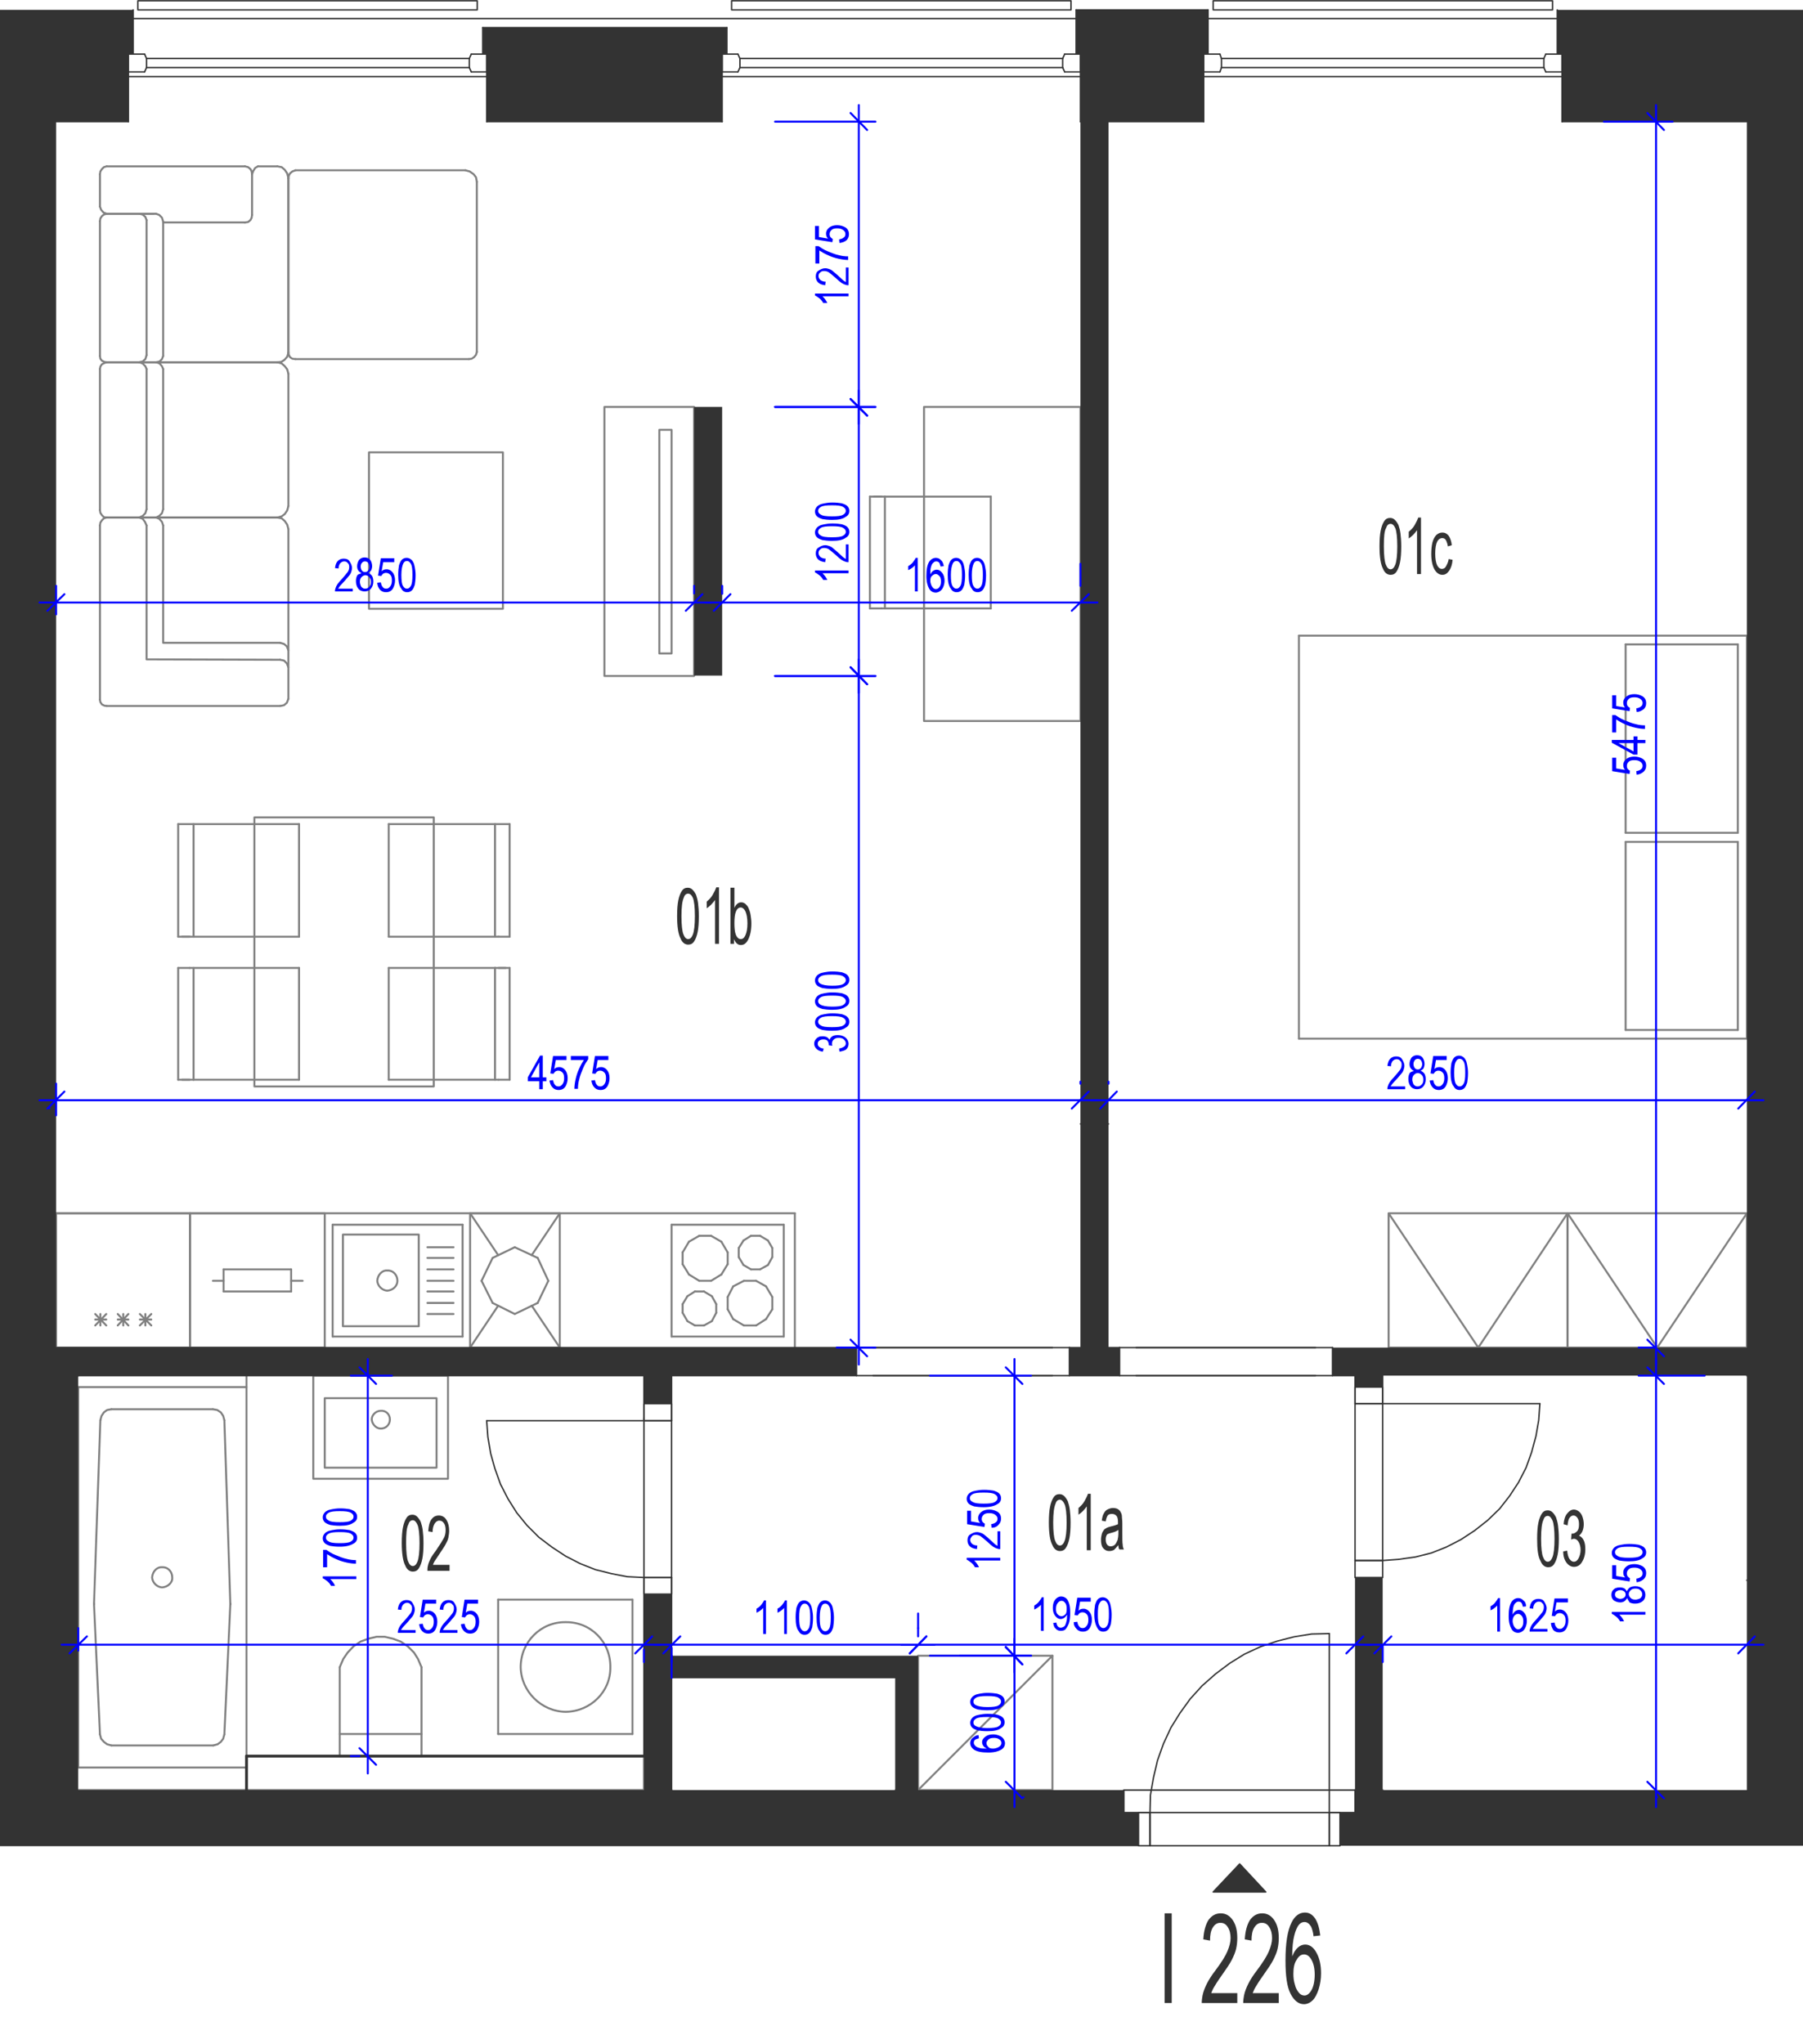 <?xml version="1.0" encoding="utf-8"?>
<!-- Generator: Adobe Illustrator 28.2.0, SVG Export Plug-In . SVG Version: 6.00 Build 0)  -->
<svg version="1.1" xmlns="http://www.w3.org/2000/svg" xmlns:xlink="http://www.w3.org/1999/xlink" x="0px" y="0px"
	 viewBox="0 0 456.4 517.3" style="enable-background:new 0 0 456.4 517.3;" xml:space="preserve">
<style type="text/css">
	.st0{fill:none;stroke:#808080;stroke-width:0.5;stroke-linecap:round;stroke-linejoin:round;stroke-miterlimit:10;}
	.st1{fill:none;stroke:#333333;stroke-width:0.36;stroke-linecap:round;stroke-linejoin:round;stroke-miterlimit:10;}
	.st2{fill:none;stroke:#333333;stroke-width:0;stroke-linecap:round;stroke-linejoin:round;stroke-miterlimit:10;}
	.st3{fill:none;stroke:#333333;stroke-width:0.72;stroke-linecap:round;stroke-linejoin:round;stroke-miterlimit:10;}
	.st4{fill:#333333;}
	.st5{fill-rule:evenodd;clip-rule:evenodd;fill:#333333;}
	.st6{fill:none;stroke:#0000FF;stroke-width:0.5;stroke-linecap:round;stroke-linejoin:round;stroke-miterlimit:10;}
	.st7{fill:#0000FF;}
</style>
<g id="vybaveni">
	<line class="st0" x1="442.2" y1="400" x2="442.2" y2="400"/>
	<line class="st0" x1="201.2" y1="307.1" x2="14.2" y2="307.1"/>
	<line class="st0" x1="48.1" y1="307.1" x2="14.2" y2="307.1"/>
	<line class="st0" x1="14.2" y1="341.1" x2="48.1" y2="341.1"/>
	<line class="st0" x1="26.9" y1="332.6" x2="24.1" y2="335.5"/>
	<line class="st0" x1="24.1" y1="332.6" x2="26.9" y2="335.5"/>
	<line class="st0" x1="24.1" y1="334" x2="26.9" y2="334"/>
	<line class="st0" x1="14.2" y1="307.1" x2="14.2" y2="341.1"/>
	<line class="st0" x1="25.4" y1="332.6" x2="25.4" y2="335.5"/>
	<line class="st0" x1="48.1" y1="341.1" x2="48.1" y2="307.1"/>
	<line class="st0" x1="38.3" y1="332.6" x2="35.4" y2="335.5"/>
	<line class="st0" x1="35.4" y1="332.6" x2="38.3" y2="335.5"/>
	<line class="st0" x1="35.4" y1="334" x2="38.3" y2="334"/>
	<line class="st0" x1="32.5" y1="332.6" x2="29.8" y2="335.5"/>
	<line class="st0" x1="29.8" y1="332.6" x2="32.5" y2="335.5"/>
	<line class="st0" x1="29.8" y1="334" x2="32.5" y2="334"/>
	<line class="st0" x1="31.2" y1="332.6" x2="31.2" y2="335.5"/>
	<line class="st0" x1="36.8" y1="332.6" x2="36.8" y2="335.5"/>
	<line class="st0" x1="82.2" y1="307.1" x2="48.1" y2="307.1"/>
	<line class="st0" x1="48.1" y1="341.1" x2="82.2" y2="341.1"/>
	<line class="st0" x1="53.9" y1="324.2" x2="56.6" y2="324.2"/>
	<line class="st0" x1="48.1" y1="307.1" x2="48.1" y2="341.1"/>
	<line class="st0" x1="82.2" y1="341.1" x2="82.2" y2="307.1"/>
	<line class="st0" x1="73.7" y1="321.3" x2="73.7" y2="326.9"/>
	<line class="st0" x1="56.6" y1="326.9" x2="56.6" y2="321.3"/>
	<line class="st0" x1="73.7" y1="326.9" x2="56.6" y2="326.9"/>
	<line class="st0" x1="76.6" y1="324.2" x2="73.7" y2="324.2"/>
	<line class="st0" x1="56.6" y1="321.3" x2="73.7" y2="321.3"/>
	<line class="st0" x1="182.6" y1="314.3" x2="184.2" y2="317"/>
	<line class="st0" x1="184.2" y1="320" x2="182.6" y2="322.6"/>
	<line class="st0" x1="170" y1="310" x2="198.4" y2="310"/>
	<line class="st0" x1="198.4" y1="338.3" x2="170" y2="338.3"/>
	<line class="st0" x1="195.5" y1="318.2" x2="195.5" y2="315.9"/>
	<line class="st0" x1="187" y1="315.9" x2="187" y2="318.2"/>
	<line class="st0" x1="184.2" y1="317" x2="184.2" y2="320"/>
	<line class="st0" x1="198.4" y1="338.3" x2="198.4" y2="310"/>
	<line class="st0" x1="192.4" y1="321.3" x2="194.4" y2="320.2"/>
	<line class="st0" x1="193.9" y1="325.6" x2="191.4" y2="324.2"/>
	<line class="st0" x1="191.4" y1="335.5" x2="193.9" y2="333.9"/>
	<line class="st0" x1="195.5" y1="328.3" x2="193.9" y2="325.6"/>
	<line class="st0" x1="193.9" y1="333.9" x2="195.5" y2="331.4"/>
	<line class="st0" x1="195.5" y1="331.4" x2="195.5" y2="328.3"/>
	<line class="st0" x1="194.4" y1="320.2" x2="195.5" y2="318.2"/>
	<line class="st0" x1="185.6" y1="333.9" x2="188.3" y2="335.5"/>
	<line class="st0" x1="188.3" y1="335.5" x2="191.4" y2="335.5"/>
	<line class="st0" x1="188.2" y1="320.2" x2="190.1" y2="321.3"/>
	<line class="st0" x1="191.4" y1="324.2" x2="188.3" y2="324.2"/>
	<line class="st0" x1="190.1" y1="321.3" x2="192.4" y2="321.3"/>
	<line class="st0" x1="185.6" y1="325.6" x2="184.2" y2="328.3"/>
	<line class="st0" x1="184.2" y1="328.3" x2="184.2" y2="331.4"/>
	<line class="st0" x1="184.2" y1="331.4" x2="185.6" y2="333.9"/>
	<line class="st0" x1="188.3" y1="324.2" x2="185.6" y2="325.6"/>
	<line class="st0" x1="187" y1="318.2" x2="188.2" y2="320.2"/>
	<line class="st0" x1="194.4" y1="314" x2="192.4" y2="312.8"/>
	<line class="st0" x1="195.5" y1="315.9" x2="194.4" y2="314"/>
	<line class="st0" x1="190.1" y1="312.8" x2="188.2" y2="314"/>
	<line class="st0" x1="192.4" y1="312.8" x2="190.1" y2="312.8"/>
	<line class="st0" x1="188.2" y1="314" x2="187" y2="315.9"/>
	<line class="st0" x1="172.8" y1="320" x2="172.8" y2="317"/>
	<line class="st0" x1="170" y1="338.3" x2="170" y2="310"/>
	<line class="st0" x1="174.4" y1="322.6" x2="177" y2="324.2"/>
	<line class="st0" x1="174" y1="334.4" x2="175.9" y2="335.5"/>
	<line class="st0" x1="175.9" y1="326.9" x2="174" y2="328.1"/>
	<line class="st0" x1="178.2" y1="335.5" x2="180.2" y2="334.4"/>
	<line class="st0" x1="178.2" y1="335.5" x2="175.9" y2="335.5"/>
	<line class="st0" x1="180" y1="324.2" x2="177" y2="324.2"/>
	<line class="st0" x1="180.2" y1="328.1" x2="178.2" y2="326.9"/>
	<line class="st0" x1="181.3" y1="330.1" x2="181.3" y2="332.3"/>
	<line class="st0" x1="181.3" y1="332.3" x2="180.2" y2="334.4"/>
	<line class="st0" x1="180.2" y1="328.1" x2="181.3" y2="330.1"/>
	<line class="st0" x1="180" y1="324.2" x2="182.6" y2="322.6"/>
	<line class="st0" x1="175.9" y1="326.9" x2="178.2" y2="326.9"/>
	<line class="st0" x1="172.8" y1="332.3" x2="172.8" y2="330.1"/>
	<line class="st0" x1="174" y1="334.4" x2="172.8" y2="332.3"/>
	<line class="st0" x1="172.8" y1="330.1" x2="174" y2="328.1"/>
	<line class="st0" x1="174.4" y1="322.6" x2="172.8" y2="320"/>
	<line class="st0" x1="177" y1="312.8" x2="174.4" y2="314.3"/>
	<line class="st0" x1="177" y1="312.8" x2="180" y2="312.8"/>
	<line class="st0" x1="182.6" y1="314.3" x2="180" y2="312.8"/>
	<line class="st0" x1="172.8" y1="317" x2="174.4" y2="314.3"/>
	<line class="st0" x1="201.2" y1="307.1" x2="201.2" y2="341.1"/>
	<line class="st0" x1="126.1" y1="438.9" x2="126.1" y2="404.9"/>
	<line class="st0" x1="160.1" y1="404.9" x2="160.1" y2="438.9"/>
	<line class="st0" x1="160.1" y1="438.9" x2="126.1" y2="438.9"/>
	<line class="st0" x1="126.1" y1="404.9" x2="160.1" y2="404.9"/>
	<path class="st0" d="M131.8,422c0.1,6.1,5.2,11.2,11.4,11.3c6.3-0.1,11.4-5.1,11.3-11.3c0.1-6.4-5-11.5-11.3-11.4
		C136.9,410.5,131.8,415.6,131.8,422"/>
	<line class="st0" x1="232.4" y1="453.1" x2="226.7" y2="453.1"/>
	<line class="st0" x1="350" y1="453.1" x2="343" y2="453.1"/>
	<line class="st0" x1="442.2" y1="348.2" x2="442.2" y2="341.1"/>
	<line class="st0" x1="19.8" y1="348.2" x2="14.2" y2="348.2"/>
	<line class="st0" x1="163" y1="444.5" x2="163" y2="453.1"/>
	<line class="st0" x1="170" y1="424.7" x2="170" y2="419.1"/>
	<line class="st0" x1="14.2" y1="453.1" x2="170" y2="453.1"/>
	<line class="st0" x1="14.2" y1="341.1" x2="14.2" y2="453.1"/>
	<line class="st0" x1="62.4" y1="351.1" x2="62.4" y2="348.2"/>
	<line class="st0" x1="106.7" y1="444.5" x2="86" y2="444.5"/>
	<line class="st0" x1="86" y1="444.5" x2="86" y2="422"/>
	<polyline class="st0" points="86,422 86.9,419.9 88,418.3 89.5,416.7 91.3,415.5 93.2,414.8 95.3,414.3 97.4,414.3 99.5,414.8 
		101.4,415.5 103.2,416.7 104.8,418.3 105.8,419.9 106.7,422 	"/>
	<line class="st0" x1="106.7" y1="422" x2="106.7" y2="444.5"/>
	<line class="st0" x1="86" y1="438.9" x2="106.7" y2="438.9"/>
	<line class="st0" x1="84.2" y1="310" x2="84.2" y2="338.3"/>
	<line class="st0" x1="84.2" y1="338.3" x2="117.1" y2="338.3"/>
	<line class="st0" x1="117.1" y1="338.3" x2="117.1" y2="310"/>
	<line class="st0" x1="117.1" y1="310" x2="84.2" y2="310"/>
	<path class="st0" d="M95.5,324.2c0.1,1.3,1.2,2.4,2.5,2.5c1.5-0.1,2.6-1.2,2.6-2.5c0-1.5-1.1-2.7-2.6-2.6
		C96.7,321.5,95.6,322.7,95.5,324.2"/>
	<polyline class="st0" points="86.8,335.7 106,335.7 106,312.5 86.8,312.5 86.8,335.7 	"/>
	<line class="st0" x1="108.2" y1="326.9" x2="114.8" y2="326.9"/>
	<line class="st0" x1="108.2" y1="324.2" x2="114.8" y2="324.2"/>
	<line class="st0" x1="108.2" y1="329.8" x2="114.8" y2="329.8"/>
	<line class="st0" x1="108.2" y1="332.6" x2="114.8" y2="332.6"/>
	<line class="st0" x1="108.2" y1="321.3" x2="114.8" y2="321.3"/>
	<line class="st0" x1="108.2" y1="318.4" x2="114.8" y2="318.4"/>
	<line class="st0" x1="108.2" y1="315.7" x2="114.8" y2="315.7"/>
	<polyline class="st0" points="396.8,307.1 351.5,307.1 351.5,341.1 396.8,341.1 396.8,307.1 374.2,341.1 351.5,307.1 	"/>
	<polyline class="st0" points="442.2,307.1 396.8,307.1 396.8,341.1 442.2,341.1 442.2,307.1 419.5,341.1 396.8,307.1 	"/>
	<polyline class="st0" points="175.7,171.1 153,171.1 153,103 175.7,103 175.7,171.1 	"/>
	<polyline class="st0" points="170,165.4 166.9,165.4 166.9,108.8 170,108.8 170,165.4 	"/>
	<polyline class="st0" points="232.4,419.1 266.4,419.1 266.4,453.1 232.4,453.1 232.4,419.1 	"/>
	<line class="st0" x1="232.4" y1="453.1" x2="266.4" y2="419.1"/>
	<polyline class="st0" points="74.8,43.1 74,43.4 73.4,43.9 73.1,44.5 73,45.2 	"/>
	<line class="st0" x1="73" y1="45.2" x2="73" y2="89.2"/>
	<polyline class="st0" points="73,89.2 73.1,89.8 73.4,90.4 74,90.8 74.8,90.9 	"/>
	<line class="st0" x1="74.8" y1="90.9" x2="118.7" y2="90.9"/>
	<polyline class="st0" points="118.7,90.9 119.4,90.8 120,90.4 120.5,89.8 120.7,89.1 	"/>
	<line class="st0" x1="120.7" y1="89.1" x2="120.7" y2="46"/>
	<polyline class="st0" points="120.7,46 120.5,44.9 119.9,44.1 118.9,43.4 117.8,43.1 	"/>
	<line class="st0" x1="117.8" y1="43.1" x2="74.8" y2="43.1"/>
	<polyline class="st0" points="73,164.6 72.6,163.6 71.9,163 70.9,162.7 	"/>
	<polyline class="st0" points="70.9,162.7 41.3,162.7 41.3,133 	"/>
	<polyline class="st0" points="41.3,133 41,132.1 40.3,131.3 39.5,131 	"/>
	<polyline class="st0" points="27,131 26.3,131.2 25.8,131.7 25.4,132.3 25.3,133 	"/>
	<line class="st0" x1="25.3" y1="133" x2="25.3" y2="177.1"/>
	<polyline class="st0" points="25.3,177.1 25.4,177.7 25.8,178.3 26.4,178.6 27,178.7 	"/>
	<line class="st0" x1="27" y1="178.7" x2="70.9" y2="178.7"/>
	<polyline class="st0" points="70.9,178.7 71.9,178.5 72.6,177.9 73,176.9 	"/>
	<line class="st0" x1="73" y1="176.9" x2="73" y2="133.9"/>
	<polyline class="st0" points="73,133.9 72.7,132.8 72.1,131.9 71.3,131.2 70.2,131 	"/>
	<line class="st0" x1="70.2" y1="131" x2="27" y2="131"/>
	<polyline class="st0" points="73,168.9 72.6,167.9 71.9,167.2 70.9,167 	"/>
	<polyline class="st0" points="70.9,167 37.1,166.9 37.1,133 	"/>
	<polyline class="st0" points="37.1,133 36.7,132.1 36.1,131.3 35.2,131 	"/>
	<polyline class="st0" points="39.6,91.7 40.4,92 41,92.7 41.3,93.4 	"/>
	<line class="st0" x1="41.3" y1="93.4" x2="41.3" y2="128.9"/>
	<polyline class="st0" points="41.3,128.9 41,129.9 40.3,130.6 39.5,131 	"/>
	<line class="st0" x1="39.5" y1="131" x2="27" y2="131"/>
	<polyline class="st0" points="27,131 26.3,130.9 25.8,130.4 25.4,129.8 25.3,129.1 	"/>
	<line class="st0" x1="25.3" y1="129.1" x2="25.3" y2="93.4"/>
	<polyline class="st0" points="25.3,93.4 25.4,92.8 25.8,92.2 26.4,91.9 27,91.7 	"/>
	<line class="st0" x1="27" y1="91.7" x2="39.6" y2="91.7"/>
	<line class="st0" x1="39.5" y1="91.7" x2="70.2" y2="91.7"/>
	<polyline class="st0" points="70.2,91.7 71.3,92 72.1,92.7 72.7,93.5 73,94.6 	"/>
	<line class="st0" x1="73" y1="94.6" x2="73" y2="128.1"/>
	<polyline class="st0" points="73,128.1 72.7,129.2 72.1,130.1 71.3,130.7 70.2,131 	"/>
	<line class="st0" x1="70.2" y1="131" x2="39.5" y2="131"/>
	<polyline class="st0" points="35.3,91.7 36.1,92 36.8,92.7 37.1,93.4 	"/>
	<line class="st0" x1="37.1" y1="93.4" x2="37.1" y2="128.9"/>
	<polyline class="st0" points="37.1,128.9 36.8,129.9 36.1,130.6 35.2,131 	"/>
	<line class="st0" x1="39" y1="54.1" x2="27.2" y2="54.1"/>
	<polyline class="st0" points="39.6,91.7 40.4,91.5 41,90.9 41.3,90.1 	"/>
	<line class="st0" x1="41.3" y1="90.1" x2="41.3" y2="56.1"/>
	<polyline class="st0" points="41.3,56.1 41,55.1 40.3,54.4 39.5,54.1 	"/>
	<line class="st0" x1="39.5" y1="54.1" x2="27" y2="54.1"/>
	<polyline class="st0" points="27,54.1 26.3,54.3 25.8,54.7 25.4,55.3 25.3,56 	"/>
	<line class="st0" x1="25.3" y1="56" x2="25.3" y2="90.1"/>
	<polyline class="st0" points="25.3,90.1 25.4,90.8 25.8,91.3 26.4,91.6 27,91.7 	"/>
	<line class="st0" x1="27" y1="91.7" x2="70.1" y2="91.7"/>
	<polyline class="st0" points="70.1,91.7 71.2,91.6 72,91.1 72.7,90.3 73,89.3 	"/>
	<line class="st0" x1="73" y1="89.3" x2="73" y2="45.1"/>
	<polyline class="st0" points="73,45.1 72.7,43.9 72.1,43 71.3,42.3 70.2,42.1 	"/>
	<line class="st0" x1="70.2" y1="42.1" x2="65.3" y2="42.1"/>
	<polyline class="st0" points="65.3,42.1 64.6,42.5 64.1,43.3 63.8,44.1 	"/>
	<line class="st0" x1="41.3" y1="56.3" x2="62" y2="56.3"/>
	<polyline class="st0" points="62,56.3 62.8,56.2 63.4,55.7 63.7,55.1 63.8,54.4 	"/>
	<line class="st0" x1="63.8" y1="54.4" x2="63.8" y2="44.1"/>
	<polyline class="st0" points="63.8,44.1 63.7,43.4 63.4,42.8 62.8,42.3 62,42.1 	"/>
	<line class="st0" x1="62" y1="42.1" x2="27" y2="42.1"/>
	<polyline class="st0" points="27,42.1 26.3,42.3 25.8,42.8 25.4,43.4 25.3,44.1 	"/>
	<line class="st0" x1="25.3" y1="44.1" x2="25.3" y2="52.3"/>
	<polyline class="st0" points="25.3,52.3 25.6,53.1 26.2,53.8 27,54.1 	"/>
	<polyline class="st0" points="35.3,54.1 36.1,54.3 36.8,54.9 37.1,55.7 	"/>
	<line class="st0" x1="37.1" y1="55.7" x2="37.1" y2="89.9"/>
	<polyline class="st0" points="37.1,89.9 36.8,90.9 36.1,91.5 35.2,91.7 	"/>
	<polyline class="st0" points="93.4,114.5 127.3,114.5 127.3,154.1 93.4,154.1 93.4,114.5 	"/>
	<line class="st0" x1="75.7" y1="237.1" x2="75.7" y2="208.6"/>
	<line class="st0" x1="49" y1="237.1" x2="49" y2="208.6"/>
	<line class="st0" x1="45.1" y1="208.6" x2="45.1" y2="237.1"/>
	<line class="st0" x1="75.7" y1="273.3" x2="49" y2="273.3"/>
	<line class="st0" x1="48" y1="245" x2="75.7" y2="245"/>
	<line class="st0" x1="75.7" y1="237.1" x2="49" y2="237.1"/>
	<line class="st0" x1="49" y1="237.1" x2="46.1" y2="237.1"/>
	<line class="st0" x1="45.1" y1="237.1" x2="48" y2="237.1"/>
	<line class="st0" x1="49" y1="273.3" x2="49" y2="245"/>
	<line class="st0" x1="45.1" y1="245" x2="45.1" y2="273.3"/>
	<line class="st0" x1="45.1" y1="245" x2="48" y2="245"/>
	<line class="st0" x1="49" y1="273.3" x2="46.1" y2="273.3"/>
	<line class="st0" x1="45.1" y1="273.3" x2="48" y2="273.3"/>
	<line class="st0" x1="75.7" y1="273.3" x2="75.7" y2="245"/>
	<line class="st0" x1="98.4" y1="208.6" x2="98.4" y2="237.1"/>
	<line class="st0" x1="125.3" y1="208.6" x2="125.3" y2="237.1"/>
	<line class="st0" x1="129" y1="237.1" x2="129" y2="208.6"/>
	<line class="st0" x1="126.2" y1="237.1" x2="98.4" y2="237.1"/>
	<line class="st0" x1="98.4" y1="245" x2="125.3" y2="245"/>
	<line class="st0" x1="126.2" y1="273.3" x2="98.4" y2="273.3"/>
	<line class="st0" x1="98.4" y1="245" x2="98.4" y2="273.3"/>
	<line class="st0" x1="129" y1="237.1" x2="126.2" y2="237.1"/>
	<line class="st0" x1="125.3" y1="245" x2="125.3" y2="273.3"/>
	<line class="st0" x1="129" y1="273.3" x2="129" y2="245"/>
	<line class="st0" x1="129" y1="245" x2="126.2" y2="245"/>
	<line class="st0" x1="125.3" y1="245" x2="128" y2="245"/>
	<line class="st0" x1="129" y1="273.3" x2="126.2" y2="273.3"/>
	<polyline class="st0" points="64.4,206.9 64.4,275 109.8,275 109.8,206.9 64.4,206.9 	"/>
	<line class="st0" x1="45.1" y1="208.6" x2="75.7" y2="208.6"/>
	<line class="st0" x1="98.4" y1="208.6" x2="129" y2="208.6"/>
	<line class="st0" x1="328.8" y1="160.9" x2="328.8" y2="262.9"/>
	<line class="st0" x1="442.2" y1="262.9" x2="442.2" y2="160.9"/>
	<line class="st0" x1="439.9" y1="260.7" x2="439.9" y2="213.1"/>
	<line class="st0" x1="411.5" y1="260.7" x2="411.5" y2="213.1"/>
	<line class="st0" x1="328.8" y1="262.9" x2="442.2" y2="262.9"/>
	<line class="st0" x1="411.5" y1="260.7" x2="439.9" y2="260.7"/>
	<line class="st0" x1="442.2" y1="160.9" x2="328.8" y2="160.9"/>
	<line class="st0" x1="439.9" y1="213.1" x2="411.5" y2="213.1"/>
	<line class="st0" x1="439.9" y1="210.8" x2="411.5" y2="210.8"/>
	<line class="st0" x1="411.5" y1="210.8" x2="411.5" y2="163.1"/>
	<line class="st0" x1="439.9" y1="210.8" x2="439.9" y2="163.1"/>
	<line class="st0" x1="411.5" y1="163.1" x2="439.9" y2="163.1"/>
	<polyline class="st0" points="273.5,103 273.5,182.5 233.9,182.5 233.9,103 273.5,103 	"/>
	<line class="st0" x1="250.8" y1="125.7" x2="250.8" y2="154"/>
	<line class="st0" x1="224" y1="125.7" x2="224" y2="154"/>
	<line class="st0" x1="220.2" y1="154" x2="220.2" y2="125.7"/>
	<line class="st0" x1="250.8" y1="125.7" x2="224" y2="125.7"/>
	<line class="st0" x1="220.2" y1="125.7" x2="223.1" y2="125.7"/>
	<line class="st0" x1="224" y1="125.7" x2="221.2" y2="125.7"/>
	<line class="st0" x1="223.1" y1="154" x2="250.8" y2="154"/>
	<line class="st0" x1="220.2" y1="154" x2="223.1" y2="154"/>
	<line class="st0" x1="124.7" y1="318.4" x2="121.9" y2="324.2"/>
	<line class="st0" x1="130.3" y1="315.7" x2="124.7" y2="318.4"/>
	<line class="st0" x1="136.1" y1="318.4" x2="130.3" y2="315.7"/>
	<line class="st0" x1="138.8" y1="324.2" x2="136.1" y2="318.4"/>
	<line class="st0" x1="136.1" y1="329.8" x2="138.8" y2="324.2"/>
	<line class="st0" x1="130.3" y1="332.6" x2="136.1" y2="329.8"/>
	<line class="st0" x1="124.7" y1="329.8" x2="130.3" y2="332.6"/>
	<line class="st0" x1="121.9" y1="324.2" x2="124.7" y2="329.8"/>
	<line class="st0" x1="126.1" y1="317.7" x2="119" y2="307.1"/>
	<line class="st0" x1="141.7" y1="307.1" x2="134.6" y2="317.7"/>
	<line class="st0" x1="141.7" y1="341.1" x2="134.6" y2="330.5"/>
	<line class="st0" x1="119" y1="341.1" x2="126.1" y2="330.5"/>
	<line class="st0" x1="141.7" y1="307.1" x2="141.7" y2="341.1"/>
	<line class="st0" x1="119" y1="341.1" x2="141.7" y2="341.1"/>
	<line class="st0" x1="141.7" y1="307.1" x2="119" y2="307.1"/>
	<line class="st0" x1="119" y1="341.1" x2="119" y2="307.1"/>
	<polyline class="st0" points="79.3,374.3 113.4,374.3 113.4,348.2 79.3,348.2 79.3,374.3 	"/>
	<polyline class="st0" points="82.2,371.5 110.5,371.5 110.5,353.9 82.2,353.9 82.2,371.5 	"/>
	<path class="st0" d="M94.1,359.3c0.1,1.2,1.1,2.3,2.3,2.3c1.3,0,2.3-1,2.3-2.3c0-1.3-1-2.3-2.3-2.2
		C95.2,357.1,94.1,358.1,94.1,359.3"/>
	<line class="st0" x1="25.3" y1="439" x2="23.8" y2="406.1"/>
	<line class="st0" x1="58.3" y1="406.1" x2="56.8" y2="439"/>
	<line class="st0" x1="23.8" y1="405.9" x2="23.8" y2="406.1"/>
	<line class="st0" x1="58.3" y1="406.1" x2="58.3" y2="405.9"/>
	<line class="st0" x1="62.4" y1="447.4" x2="19.8" y2="447.4"/>
	<line class="st0" x1="54" y1="441.8" x2="28.2" y2="441.8"/>
	<polyline class="st0" points="25.3,439 25.6,440.1 26.3,440.9 27.1,441.5 28.2,441.8 	"/>
	<polyline class="st0" points="54,441.8 55.1,441.5 55.9,440.9 56.5,440.1 56.8,439 	"/>
	<line class="st0" x1="19.8" y1="447.4" x2="19.8" y2="351.1"/>
	<line class="st0" x1="62.4" y1="351.1" x2="62.4" y2="447.4"/>
	<line class="st0" x1="23.8" y1="405.9" x2="25.4" y2="359.5"/>
	<line class="st0" x1="56.8" y1="359.5" x2="58.3" y2="405.9"/>
	<path class="st0" d="M38.5,399.3c0.1,1.3,1.2,2.4,2.5,2.5c1.5-0.1,2.7-1.2,2.6-2.5c0-1.5-1.1-2.7-2.6-2.6
		C39.7,396.6,38.6,397.8,38.5,399.3"/>
	<line class="st0" x1="28.2" y1="356.7" x2="53.9" y2="356.7"/>
	<line class="st0" x1="19.8" y1="351.1" x2="62.4" y2="351.1"/>
	<polyline class="st0" points="28.2,356.7 27.1,356.9 26.3,357.5 25.7,358.4 25.4,359.5 	"/>
	<polyline class="st0" points="56.8,359.5 56.5,358.4 55.9,357.5 55,356.9 53.9,356.7 	"/>
</g>
<g id="vykres">
	<line class="st1" x1="32.5" y1="13.7" x2="32.5" y2="30.8"/>
	<line class="st1" x1="123.2" y1="13.7" x2="123.2" y2="30.8"/>
	<line class="st1" x1="182.8" y1="13.7" x2="182.8" y2="30.8"/>
	<line class="st1" x1="304.7" y1="13.7" x2="304.7" y2="30.8"/>
	<line class="st1" x1="395.4" y1="13.7" x2="395.4" y2="30.8"/>
	<line class="st1" x1="395.4" y1="30.8" x2="442.2" y2="30.8"/>
	<line class="st1" x1="273.5" y1="13.7" x2="304.7" y2="13.7"/>
	<line class="st1" x1="272.4" y1="2.5" x2="305.8" y2="2.5"/>
	<line class="st1" x1="273.5" y1="30.8" x2="304.7" y2="30.8"/>
	<line class="st1" x1="123.2" y1="13.7" x2="182.8" y2="13.7"/>
	<line class="st1" x1="122.2" y1="7" x2="184" y2="7"/>
	<line class="st1" x1="14.2" y1="30.8" x2="32.5" y2="30.8"/>
	<line class="st1" x1="123.2" y1="30.8" x2="182.8" y2="30.8"/>
	<line class="st1" x1="182.8" y1="19.4" x2="273.5" y2="19.4"/>
	<line class="st1" x1="33.7" y1="4.7" x2="272.4" y2="4.7"/>
	<line class="st1" x1="32.5" y1="19.4" x2="123.2" y2="19.4"/>
	<line class="st1" x1="182.8" y1="13.7" x2="123.2" y2="13.7"/>
	<line class="st1" x1="304.7" y1="13.7" x2="273.5" y2="13.7"/>
	<line class="st1" x1="304.7" y1="19.4" x2="395.4" y2="19.4"/>
	<line class="st1" x1="305.8" y1="4.7" x2="394.2" y2="4.7"/>
	<line class="st1" x1="273.5" y1="13.7" x2="273.5" y2="30.8"/>
	<line class="st1" x1="119.3" y1="18.2" x2="123.2" y2="18.2"/>
	<line class="st1" x1="123.2" y1="18.2" x2="123.2" y2="13.7"/>
	<line class="st1" x1="123.2" y1="13.7" x2="119.3" y2="13.7"/>
	<line class="st1" x1="119.3" y1="13.7" x2="118.8" y2="14.8"/>
	<line class="st1" x1="118.8" y1="14.8" x2="118.8" y2="17.1"/>
	<line class="st1" x1="118.8" y1="17.1" x2="119.3" y2="18.2"/>
	<line class="st1" x1="118.8" y1="14.8" x2="37.1" y2="14.8"/>
	<line class="st1" x1="118.8" y1="17.1" x2="37.1" y2="17.1"/>
	<line class="st1" x1="36.6" y1="18.2" x2="32.5" y2="18.2"/>
	<line class="st1" x1="32.5" y1="18.2" x2="32.5" y2="13.7"/>
	<line class="st1" x1="32.5" y1="13.7" x2="36.6" y2="13.7"/>
	<line class="st1" x1="36.6" y1="13.7" x2="37.1" y2="14.8"/>
	<line class="st1" x1="37.1" y1="14.8" x2="37.1" y2="17.1"/>
	<line class="st1" x1="37.1" y1="17.1" x2="36.6" y2="18.2"/>
	<line class="st1" x1="269.5" y1="18.2" x2="273.5" y2="18.2"/>
	<line class="st1" x1="273.5" y1="18.2" x2="273.5" y2="13.7"/>
	<line class="st1" x1="273.5" y1="13.7" x2="269.5" y2="13.7"/>
	<line class="st1" x1="269.5" y1="13.7" x2="269" y2="14.8"/>
	<line class="st1" x1="269" y1="14.8" x2="269" y2="17.1"/>
	<line class="st1" x1="269" y1="17.1" x2="269.5" y2="18.2"/>
	<line class="st1" x1="269" y1="14.8" x2="187.3" y2="14.8"/>
	<line class="st1" x1="269" y1="17.1" x2="187.3" y2="17.1"/>
	<line class="st1" x1="186.8" y1="18.2" x2="182.8" y2="18.2"/>
	<line class="st1" x1="182.8" y1="18.2" x2="182.8" y2="13.7"/>
	<line class="st1" x1="182.8" y1="13.7" x2="186.8" y2="13.7"/>
	<line class="st1" x1="186.8" y1="13.7" x2="187.3" y2="14.8"/>
	<line class="st1" x1="187.3" y1="14.8" x2="187.3" y2="17.1"/>
	<line class="st1" x1="187.3" y1="17.1" x2="186.8" y2="18.2"/>
	<line class="st1" x1="391.3" y1="18.2" x2="395.4" y2="18.2"/>
	<line class="st1" x1="395.4" y1="18.2" x2="395.4" y2="13.7"/>
	<line class="st1" x1="395.4" y1="13.7" x2="391.3" y2="13.7"/>
	<line class="st1" x1="391.3" y1="13.7" x2="390.8" y2="14.8"/>
	<line class="st1" x1="390.8" y1="14.8" x2="390.8" y2="17.1"/>
	<line class="st1" x1="390.8" y1="17.1" x2="391.3" y2="18.2"/>
	<line class="st1" x1="390.8" y1="14.8" x2="309.2" y2="14.8"/>
	<line class="st1" x1="390.8" y1="17.1" x2="309.2" y2="17.1"/>
	<line class="st1" x1="308.8" y1="18.2" x2="304.7" y2="18.2"/>
	<line class="st1" x1="304.7" y1="18.2" x2="304.7" y2="13.7"/>
	<line class="st1" x1="304.7" y1="13.7" x2="308.8" y2="13.7"/>
	<line class="st1" x1="308.8" y1="13.7" x2="309.2" y2="14.8"/>
	<line class="st1" x1="309.2" y1="14.8" x2="309.2" y2="17.1"/>
	<line class="st1" x1="309.2" y1="17.1" x2="308.8" y2="18.2"/>
	<polyline class="st1" points="33.7,2.5 33.7,13.7 32.5,13.7 	"/>
	<polyline class="st1" points="122.2,7 122.2,13.7 123.2,13.7 	"/>
	<polyline class="st1" points="184,7 184,13.7 182.8,13.7 	"/>
	<polyline class="st1" points="272.4,2.5 272.4,13.7 273.5,13.7 	"/>
	<polyline class="st1" points="305.8,2.5 305.8,13.7 304.7,13.7 	"/>
	<polyline class="st1" points="394.2,2.5 394.2,13.7 395.4,13.7 	"/>
	<polyline class="st1" points="34.9,0.2 120.8,0.2 120.8,2.5 34.9,2.5 34.9,0.2 	"/>
	<polyline class="st1" points="307.1,0.2 393,0.2 393,2.5 307.1,2.5 307.1,0.2 	"/>
	<polyline class="st1" points="185.2,0.2 271.1,0.2 271.1,2.5 185.2,2.5 185.2,0.2 	"/>
	<line class="st1" x1="350" y1="355.3" x2="389.8" y2="355.3"/>
	<polyline class="st1" points="350,395 354.1,394.7 358.3,394.1 362.3,393.1 366.1,391.6 369.8,389.7 373.3,387.4 376.6,384.8 
		379.6,381.9 382.1,378.7 384.4,375.2 386.3,371.5 387.7,367.6 388.8,363.5 389.5,359.5 389.8,355.3 	"/>
	<line class="st1" x1="163" y1="348.2" x2="19.8" y2="348.2"/>
	<line class="st1" x1="216.8" y1="341.1" x2="14.2" y2="341.1"/>
	<line class="st1" x1="216.8" y1="348.2" x2="270.7" y2="348.2"/>
	<line class="st1" x1="216.8" y1="341.1" x2="270.7" y2="341.1"/>
	<polyline class="st1" points="123.2,359.6 123.5,363.7 124.2,367.9 125.3,371.8 126.7,375.7 128.6,379.4 130.8,382.9 133.4,386.1 
		136.4,389.1 139.7,391.6 143.2,393.9 146.9,395.8 150.7,397.3 154.7,398.3 158.8,399.1 163,399.3 	"/>
	<line class="st1" x1="163" y1="358.9" x2="163" y2="399.3"/>
	<line class="st1" x1="170" y1="359.6" x2="170" y2="399.3"/>
	<line class="st1" x1="170" y1="399.3" x2="163" y2="399.3"/>
	<line class="st1" x1="163" y1="444.5" x2="163" y2="399.3"/>
	<line class="st1" x1="170" y1="419.1" x2="170" y2="399.3"/>
	<polyline class="st1" points="163,399.3 170,399.3 170,403.5 163,403.5 163,399.3 	"/>
	<line class="st1" x1="170" y1="359.6" x2="163" y2="359.6"/>
	<line class="st1" x1="163" y1="359.6" x2="163" y2="348.2"/>
	<line class="st1" x1="170" y1="359.6" x2="170" y2="348.2"/>
	<line class="st1" x1="216.8" y1="341.1" x2="216.8" y2="348.2"/>
	<line class="st1" x1="216.8" y1="348.2" x2="170" y2="348.2"/>
	<line class="st1" x1="163" y1="359.6" x2="123.2" y2="359.6"/>
	<polyline class="st1" points="163,359.6 170,359.6 170,355.3 163,355.3 163,359.6 	"/>
	<line class="st1" x1="350" y1="355.3" x2="350" y2="395"/>
	<line class="st1" x1="343" y1="355.3" x2="343" y2="395"/>
	<line class="st1" x1="350" y1="395" x2="343" y2="395"/>
	<polyline class="st1" points="343,395 350,395 350,399.3 343,399.3 343,395 	"/>
	<line class="st1" x1="283.4" y1="341.1" x2="283.4" y2="348.2"/>
	<line class="st1" x1="337.3" y1="341.1" x2="337.3" y2="348.2"/>
	<line class="st1" x1="350" y1="355.3" x2="343" y2="355.3"/>
	<line class="st1" x1="283.4" y1="341.1" x2="280.6" y2="341.1"/>
	<line class="st1" x1="343" y1="348.2" x2="337.3" y2="348.2"/>
	<line class="st1" x1="350" y1="355.3" x2="350" y2="348.2"/>
	<line class="st1" x1="343" y1="355.3" x2="343" y2="348.2"/>
	<line class="st1" x1="270.7" y1="341.1" x2="270.7" y2="348.2"/>
	<line class="st1" x1="273.5" y1="341.1" x2="270.7" y2="341.1"/>
	<line class="st1" x1="283.4" y1="348.2" x2="270.7" y2="348.2"/>
	<line class="st1" x1="283.4" y1="348.2" x2="337.3" y2="348.2"/>
	<line class="st1" x1="283.4" y1="341.1" x2="337.3" y2="341.1"/>
	<polyline class="st1" points="343,355.3 350,355.3 350,351.1 343,351.1 343,355.3 	"/>
	<line class="st1" x1="170" y1="453.1" x2="170" y2="424.7"/>
	<line class="st1" x1="336.5" y1="458.8" x2="336.5" y2="413.5"/>
	<polyline class="st1" points="336.5,413.5 332,413.6 327.6,414.3 323.3,415.4 319.1,416.8 315,418.7 311.3,421 307.7,423.7 
		304.3,426.7 301.3,430 298.7,433.6 296.4,437.3 294.5,441.4 293,445.6 292,449.9 291.2,454.4 291.1,458.8 	"/>
	<line class="st1" x1="336.5" y1="458.8" x2="336.5" y2="467.2"/>
	<line class="st1" x1="291.1" y1="458.8" x2="291.1" y2="467.2"/>
	<polyline class="st1" points="336.5,467.2 339.2,467.2 339.2,458.8 336.5,458.8 336.5,467.2 	"/>
	<polyline class="st1" points="288.2,467.2 291.1,467.2 291.1,458.8 288.2,458.8 288.2,467.2 	"/>
	<line class="st1" x1="336.5" y1="467.2" x2="291.1" y2="467.2"/>
	<line class="st1" x1="336.5" y1="458.8" x2="343" y2="458.8"/>
	<line class="st1" x1="343" y1="458.8" x2="343" y2="453.1"/>
	<line class="st1" x1="284.5" y1="453.1" x2="284.5" y2="458.8"/>
	<line class="st1" x1="284.5" y1="458.8" x2="291.1" y2="458.8"/>
	<line class="st1" x1="284.5" y1="453.1" x2="343" y2="453.1"/>
	<line class="st1" x1="336.5" y1="458.8" x2="291.1" y2="458.8"/>
	<line class="st1" x1="280.6" y1="284.5" x2="273.5" y2="284.5"/>
	<rect x="163" y="403.5" class="st2" width="7.1" height="49.6"/>
	<line class="st3" x1="163" y1="444.5" x2="62.4" y2="444.5"/>
	<line class="st3" x1="62.4" y1="444.5" x2="62.4" y2="453.1"/>
	<line class="st1" x1="333" y1="341.1" x2="287.6" y2="341.1"/>
	<line class="st1" x1="333" y1="348.2" x2="287.6" y2="348.2"/>
	<line class="st1" x1="266.4" y1="341.1" x2="221" y2="341.1"/>
	<line class="st1" x1="266.4" y1="348.2" x2="221" y2="348.2"/>
	<polygon class="st2" points="307.1,478.9 320.4,478.9 313.8,471.8 	"/>
	<polyline class="st1" points="307.1,478.9 320.4,478.9 313.8,471.8 307.1,478.9 	"/>
</g>
<g id="popisky_bytu">
	<g>
		<path class="st4" d="M265.5,385.4c0-1.7,0.1-3,0.3-4c0.2-1,0.5-1.8,0.9-2.4s0.9-0.8,1.5-0.8c0.5,0,0.9,0.2,1.2,0.5
			c0.3,0.3,0.6,0.7,0.9,1.3c0.2,0.6,0.4,1.3,0.5,2.1c0.1,0.8,0.2,1.9,0.2,3.3c0,1.7-0.1,3-0.3,4c-0.2,1-0.5,1.8-0.9,2.4
			c-0.4,0.6-0.9,0.8-1.5,0.8c-0.8,0-1.5-0.5-1.9-1.5C265.8,390,265.5,388.1,265.5,385.4z M266.6,385.4c0,2.3,0.2,3.9,0.5,4.6
			c0.3,0.8,0.7,1.2,1.2,1.2c0.5,0,0.9-0.4,1.2-1.2c0.3-0.8,0.5-2.3,0.5-4.6c0-2.3-0.2-3.9-0.5-4.6s-0.7-1.2-1.2-1.2
			c-0.5,0-0.9,0.3-1.1,1C266.8,381.5,266.6,383.1,266.6,385.4z"/>
		<path class="st4" d="M276.1,392.4h-1v-11.1c-0.3,0.4-0.6,0.8-1,1.2s-0.8,0.7-1.1,0.9v-1.7c0.6-0.5,1.1-1,1.5-1.7
			c0.4-0.7,0.7-1.3,0.9-1.9h0.7V392.4z"/>
		<path class="st4" d="M283.1,391.1c-0.4,0.5-0.8,0.9-1.1,1.2c-0.4,0.2-0.7,0.3-1.2,0.3c-0.7,0-1.2-0.3-1.6-0.8s-0.5-1.3-0.5-2.1
			c0-0.5,0.1-1,0.2-1.4c0.1-0.4,0.3-0.7,0.5-1c0.2-0.3,0.5-0.4,0.8-0.6c0.2-0.1,0.5-0.2,0.9-0.3c0.8-0.2,1.5-0.4,1.9-0.6
			c0-0.2,0-0.4,0-0.5c0-0.7-0.1-1.2-0.3-1.5c-0.3-0.4-0.7-0.6-1.2-0.6c-0.5,0-0.9,0.1-1.1,0.4c-0.2,0.3-0.4,0.8-0.5,1.5l-1-0.2
			c0.1-0.7,0.2-1.3,0.5-1.8c0.2-0.4,0.5-0.8,0.9-1c0.4-0.2,0.9-0.4,1.4-0.4c0.5,0,1,0.1,1.3,0.3s0.6,0.5,0.7,0.8
			c0.2,0.3,0.3,0.7,0.3,1.2c0,0.3,0.1,0.8,0.1,1.6v2.3c0,1.6,0,2.6,0.1,3.1c0,0.4,0.1,0.8,0.3,1.2h-1.1
			C283.2,392.1,283.1,391.6,283.1,391.1z M283,387.3c-0.4,0.3-0.9,0.5-1.7,0.7c-0.4,0.1-0.7,0.2-0.9,0.3s-0.3,0.3-0.4,0.6
			s-0.1,0.5-0.1,0.8c0,0.5,0.1,0.9,0.3,1.2c0.2,0.3,0.5,0.5,0.9,0.5c0.4,0,0.8-0.1,1.1-0.4s0.5-0.7,0.7-1.2c0.1-0.4,0.2-1,0.2-1.7
			V387.3z"/>
	</g>
	<g>
		<path class="st4" d="M101.7,390.6c0-1.7,0.1-3,0.3-4c0.2-1,0.5-1.8,0.9-2.4s0.9-0.8,1.5-0.8c0.5,0,0.9,0.2,1.2,0.5
			c0.3,0.3,0.6,0.7,0.9,1.3c0.2,0.6,0.4,1.3,0.5,2.1c0.1,0.8,0.2,1.9,0.2,3.3c0,1.7-0.1,3-0.3,4c-0.2,1-0.5,1.8-0.9,2.4
			c-0.4,0.6-0.9,0.8-1.5,0.8c-0.8,0-1.5-0.5-1.9-1.5C102,395.2,101.7,393.2,101.7,390.6z M102.8,390.6c0,2.3,0.2,3.9,0.5,4.6
			c0.3,0.8,0.7,1.2,1.2,1.2c0.5,0,0.9-0.4,1.2-1.2c0.3-0.8,0.5-2.3,0.5-4.6c0-2.3-0.2-3.9-0.5-4.6s-0.7-1.2-1.2-1.2
			c-0.5,0-0.9,0.3-1.1,1C102.9,386.7,102.8,388.3,102.8,390.6z"/>
		<path class="st4" d="M113.8,395.9v1.7h-5.6c0-0.4,0-0.8,0.1-1.2c0.1-0.6,0.4-1.3,0.7-1.9c0.3-0.6,0.8-1.3,1.4-2.1
			c0.9-1.3,1.5-2.3,1.9-3s0.5-1.4,0.5-2.1c0-0.7-0.1-1.3-0.4-1.7c-0.3-0.5-0.7-0.7-1.2-0.7c-0.5,0-0.9,0.3-1.2,0.8
			c-0.3,0.5-0.5,1.2-0.5,2.1l-1.1-0.2c0.1-1.3,0.3-2.3,0.8-3c0.5-0.7,1.1-1,1.9-1c0.8,0,1.5,0.4,1.9,1.1c0.5,0.8,0.7,1.7,0.7,2.8
			c0,0.6-0.1,1.1-0.2,1.7s-0.4,1.1-0.7,1.7c-0.3,0.6-0.9,1.4-1.6,2.5c-0.6,0.9-1,1.5-1.2,1.8c-0.2,0.3-0.3,0.6-0.4,0.9H113.8z"/>
	</g>
	<g>
		<path class="st4" d="M171.4,231.9c0-1.7,0.1-3,0.3-4c0.2-1,0.5-1.8,0.9-2.4c0.4-0.6,0.9-0.8,1.5-0.8c0.5,0,0.9,0.2,1.2,0.5
			c0.3,0.3,0.6,0.7,0.9,1.3c0.2,0.6,0.4,1.3,0.5,2.1c0.1,0.8,0.2,1.9,0.2,3.3c0,1.7-0.1,3-0.3,4c-0.2,1-0.5,1.8-0.9,2.4
			c-0.4,0.6-0.9,0.8-1.5,0.8c-0.8,0-1.5-0.5-1.9-1.5C171.7,236.5,171.4,234.6,171.4,231.9z M172.5,231.9c0,2.3,0.2,3.9,0.5,4.6
			c0.3,0.8,0.7,1.2,1.2,1.2c0.5,0,0.9-0.4,1.2-1.2c0.3-0.8,0.5-2.3,0.5-4.6c0-2.3-0.2-3.9-0.5-4.6s-0.7-1.1-1.2-1.1
			c-0.5,0-0.9,0.3-1.1,1C172.7,228,172.5,229.6,172.5,231.9z"/>
		<path class="st4" d="M182,238.9h-1v-11.1c-0.3,0.4-0.6,0.8-1,1.2s-0.8,0.7-1.1,0.9v-1.7c0.6-0.5,1.1-1,1.5-1.7
			c0.4-0.7,0.7-1.3,0.9-1.9h0.7V238.9z"/>
		<path class="st4" d="M185.9,238.9h-1v-14.2h1v5.1c0.4-0.9,1-1.4,1.7-1.4c0.4,0,0.7,0.1,1.1,0.4c0.3,0.3,0.6,0.6,0.8,1.1
			s0.4,1,0.5,1.7c0.1,0.7,0.2,1.3,0.2,2.1c0,1.8-0.3,3.1-0.8,4.1c-0.5,1-1.1,1.4-1.9,1.4c-0.7,0-1.3-0.5-1.7-1.5V238.9z
			 M185.9,233.7c0,1.2,0.1,2.1,0.3,2.7c0.3,0.9,0.8,1.3,1.3,1.3c0.5,0,0.9-0.3,1.2-1c0.3-0.7,0.5-1.6,0.5-3c0-1.3-0.2-2.3-0.5-3
			c-0.3-0.6-0.7-1-1.2-1c-0.5,0-0.9,0.3-1.2,1S185.9,232.4,185.9,233.7z"/>
	</g>
	<g>
		<path class="st4" d="M349.2,138.3c0-1.7,0.1-3,0.3-4c0.2-1,0.5-1.8,0.9-2.4c0.4-0.6,0.9-0.8,1.5-0.8c0.5,0,0.9,0.2,1.2,0.5
			c0.3,0.3,0.6,0.7,0.9,1.3c0.2,0.6,0.4,1.3,0.5,2.1c0.1,0.8,0.2,1.9,0.2,3.3c0,1.7-0.1,3-0.3,4s-0.5,1.8-0.9,2.4s-0.9,0.8-1.5,0.8
			c-0.8,0-1.5-0.5-1.9-1.5C349.5,142.9,349.2,140.9,349.2,138.3z M350.3,138.3c0,2.3,0.2,3.9,0.5,4.6c0.3,0.8,0.7,1.2,1.2,1.2
			c0.5,0,0.9-0.4,1.2-1.2s0.5-2.3,0.5-4.6c0-2.3-0.2-3.9-0.5-4.6s-0.7-1.1-1.2-1.1c-0.5,0-0.9,0.3-1.1,1
			C350.4,134.4,350.3,136,350.3,138.3z"/>
		<path class="st4" d="M359.7,145.3h-1v-11.1c-0.3,0.4-0.6,0.8-1,1.2s-0.8,0.7-1.1,0.9v-1.7c0.6-0.5,1.1-1,1.5-1.7
			c0.4-0.7,0.7-1.3,0.9-1.9h0.7V145.3z"/>
		<path class="st4" d="M366.7,141.5l1,0.2c-0.1,1.2-0.4,2.1-0.9,2.8c-0.5,0.7-1,1-1.7,1c-0.8,0-1.5-0.5-2-1.4s-0.8-2.2-0.8-3.9
			c0-1.1,0.1-2.1,0.3-2.9c0.2-0.8,0.6-1.5,1-1.9c0.5-0.4,0.9-0.6,1.5-0.6c0.7,0,1.2,0.3,1.6,0.8c0.4,0.6,0.7,1.4,0.8,2.4l-1,0.3
			c-0.1-0.7-0.3-1.2-0.5-1.6c-0.2-0.3-0.5-0.5-0.9-0.5c-0.5,0-1,0.3-1.3,0.9c-0.3,0.6-0.5,1.6-0.5,3c0,1.4,0.2,2.4,0.5,3
			c0.3,0.6,0.7,0.9,1.2,0.9c0.4,0,0.8-0.2,1-0.6S366.6,142.4,366.7,141.5z"/>
	</g>
	<g>
		<path class="st4" d="M389.1,389.5c0-1.7,0.1-3,0.3-4c0.2-1,0.5-1.8,0.9-2.4s0.9-0.8,1.5-0.8c0.5,0,0.9,0.2,1.2,0.5
			c0.3,0.3,0.6,0.7,0.9,1.3c0.2,0.6,0.4,1.3,0.5,2.1c0.1,0.8,0.2,1.9,0.2,3.3c0,1.7-0.1,3-0.3,4c-0.2,1-0.5,1.8-0.9,2.4
			c-0.4,0.6-0.9,0.8-1.5,0.8c-0.8,0-1.5-0.5-1.9-1.5C389.3,394,389.1,392.1,389.1,389.5z M390.1,389.5c0,2.3,0.2,3.9,0.5,4.6
			c0.3,0.8,0.7,1.2,1.2,1.2c0.5,0,0.9-0.4,1.2-1.2c0.3-0.8,0.5-2.3,0.5-4.6c0-2.3-0.2-3.9-0.5-4.6s-0.7-1.2-1.2-1.2
			c-0.5,0-0.9,0.3-1.1,1C390.3,385.5,390.1,387.1,390.1,389.5z"/>
		<path class="st4" d="M395.7,392.7l1-0.2c0.1,1,0.3,1.7,0.6,2.1s0.6,0.7,1.1,0.7c0.5,0,0.9-0.3,1.2-0.9c0.3-0.6,0.5-1.3,0.5-2.1
			c0-0.8-0.2-1.5-0.5-2s-0.7-0.8-1.2-0.8c-0.2,0-0.4,0.1-0.7,0.2l0.1-1.5c0.1,0,0.1,0,0.2,0c0.4,0,0.8-0.2,1.2-0.6s0.5-1,0.5-1.8
			c0-0.6-0.1-1.2-0.4-1.6c-0.3-0.4-0.6-0.6-1-0.6c-0.4,0-0.7,0.2-1,0.6c-0.3,0.4-0.4,1.1-0.5,1.9l-1-0.3c0.1-1.2,0.4-2.1,0.9-2.7
			c0.5-0.6,1-1,1.7-1c0.5,0,0.9,0.2,1.3,0.5c0.4,0.3,0.7,0.8,0.9,1.4c0.2,0.6,0.3,1.2,0.3,1.8c0,0.6-0.1,1.2-0.3,1.7
			c-0.2,0.5-0.5,0.9-0.9,1.2c0.5,0.2,0.9,0.6,1.2,1.2c0.3,0.6,0.4,1.4,0.4,2.3c0,1.2-0.3,2.3-0.8,3.1c-0.5,0.9-1.2,1.3-2.1,1.3
			c-0.7,0-1.4-0.4-1.9-1.1C396,394.8,395.7,393.9,395.7,392.7z"/>
	</g>
	<g>
		<path class="st4" d="M294.8,507v-22.7h1.8V507H294.8z"/>
		<path class="st4" d="M313.2,504.3v2.7h-9c0-0.7,0.1-1.3,0.2-1.9c0.2-1,0.6-2,1.1-3s1.2-2.1,2.2-3.4c1.5-2,2.5-3.6,3-4.8
			c0.5-1.2,0.8-2.3,0.8-3.3c0-1.1-0.2-2-0.7-2.8c-0.5-0.8-1.1-1.1-1.9-1.1c-0.8,0-1.4,0.4-1.9,1.2s-0.7,1.9-0.7,3.3l-1.7-0.3
			c0.1-2.1,0.6-3.8,1.3-4.9c0.8-1.1,1.8-1.7,3.1-1.7c1.3,0,2.3,0.6,3.1,1.8c0.8,1.2,1.1,2.7,1.1,4.5c0,0.9-0.1,1.8-0.3,2.7
			c-0.2,0.9-0.6,1.8-1.1,2.8c-0.5,1-1.4,2.3-2.6,4c-1,1.4-1.6,2.4-1.9,2.9s-0.5,1-0.7,1.5H313.2z"/>
		<path class="st4" d="M323.7,504.3v2.7h-9c0-0.7,0.1-1.3,0.2-1.9c0.2-1,0.6-2,1.1-3s1.2-2.1,2.2-3.4c1.5-2,2.5-3.6,3-4.8
			c0.5-1.2,0.8-2.3,0.8-3.3c0-1.1-0.2-2-0.7-2.8c-0.5-0.8-1.1-1.1-1.9-1.1c-0.8,0-1.4,0.4-1.9,1.2s-0.7,1.9-0.7,3.3l-1.7-0.3
			c0.1-2.1,0.6-3.8,1.3-4.9c0.8-1.1,1.8-1.7,3.1-1.7c1.3,0,2.3,0.6,3.1,1.8c0.8,1.2,1.1,2.7,1.1,4.5c0,0.9-0.1,1.8-0.3,2.7
			c-0.2,0.9-0.6,1.8-1.1,2.8c-0.5,1-1.4,2.3-2.6,4c-1,1.4-1.6,2.4-1.9,2.9s-0.5,1-0.7,1.5H323.7z"/>
		<path class="st4" d="M334.2,489.9l-1.7,0.2c-0.1-1.1-0.4-1.9-0.6-2.4c-0.5-0.8-1-1.2-1.7-1.2c-0.5,0-1,0.2-1.4,0.7
			c-0.5,0.6-0.9,1.6-1.2,2.8c-0.3,1.2-0.5,3-0.5,5.2c0.4-1,0.9-1.8,1.5-2.3c0.6-0.5,1.2-0.7,1.8-0.7c1.1,0,2.1,0.7,2.8,2
			c0.8,1.4,1.2,3.1,1.2,5.3c0,1.4-0.2,2.7-0.6,4c-0.4,1.2-0.9,2.2-1.5,2.8s-1.4,1-2.2,1c-1.4,0-2.5-0.9-3.4-2.6
			c-0.9-1.7-1.3-4.5-1.3-8.4c0-4.4,0.5-7.6,1.5-9.6c0.8-1.7,2-2.6,3.4-2.6c1.1,0,1.9,0.5,2.6,1.5C333.6,486.7,334,488.1,334.2,489.9
			z M327.4,499.6c0,1,0.1,1.9,0.4,2.8c0.2,0.9,0.6,1.5,1,2c0.4,0.5,0.9,0.7,1.4,0.7c0.7,0,1.3-0.5,1.8-1.4c0.5-0.9,0.8-2.2,0.8-3.9
			c0-1.6-0.3-2.8-0.8-3.7c-0.5-0.9-1.1-1.4-1.9-1.4c-0.8,0-1.4,0.5-1.9,1.4C327.6,497,327.4,498.2,327.4,499.6z"/>
	</g>
</g>
<g id="vyplne">
	<g>
		<polygon class="st5" points="123.2,27.9 123.2,30.8 182.8,30.8 182.8,13.7 184,13.7 184,7 122.2,7 122.2,13.7 123.2,13.7 		"/>
		<rect x="175.7" y="103" class="st5" width="7.1" height="68"/>
		<path class="st5" d="M284.5,453.1h-52.1v-34H170v-15.6H163v49.6H19.8v-8.5v-96.4H163v7.1h7.1v-7.1h46.8v-7.1H14.2V30.8h18.4v-17
			h1.2V2.5H0v11.3l0,0v17l0,0v422.3l0,0v5.8l0,0v8.4h288.2v-8.4h-3.7V453.1z M170,453.1v-28.3h56.6v28.3H170z"/>
		<polygon class="st5" points="456.4,458.8 456.4,453.1 456.4,453.1 456.4,341.1 456.4,341.1 456.4,334 456.4,334 456.4,30.8 
			456.4,30.8 456.4,13.7 456.4,13.7 456.4,2.5 394.2,2.5 394.2,13.7 395.4,13.7 395.4,30.8 423.7,30.8 442.2,30.8 442.2,341.1 
			396.8,341.1 351.5,341.1 337.3,341.1 337.3,348.2 343,348.2 343,351.1 350,351.1 350,348.2 442.2,348.2 442.2,453.1 350,453.1 
			350,399.3 343,399.3 343,453.1 343,458.8 339.2,458.8 339.2,467.2 456.4,467.2 456.4,458.8 		"/>
		<polygon class="st5" points="272.4,13.7 273.5,13.7 273.5,27.9 273.5,30.8 273.5,341.1 270.7,341.1 270.7,348.2 283.4,348.2 
			283.4,341.1 280.6,341.1 280.6,30.8 304.7,30.8 304.7,13.7 305.8,13.7 305.8,2.5 272.4,2.5 		"/>
		<polygon class="st5" points="307.1,478.9 320.4,478.9 313.8,471.8 		"/>
	</g>
</g>
<g id="koty">
	<line class="st6" x1="12.5" y1="280.5" x2="12.5" y2="280.5"/>
	<line class="st6" x1="259.1" y1="454.9" x2="259.1" y2="454.9"/>
	<line class="st6" x1="419.4" y1="454.9" x2="419.4" y2="454.9"/>
	<line class="st6" x1="419.4" y1="454.9" x2="419.4" y2="454.9"/>
	<line class="st6" x1="170" y1="424.7" x2="170" y2="419.1"/>
	<line class="st6" x1="14.2" y1="155.5" x2="14.2" y2="148.3"/>
	<line class="st6" x1="175.7" y1="150.2" x2="175.7" y2="148.3"/>
	<line class="st6" x1="10" y1="152.5" x2="180" y2="152.5"/>
	<line class="st6" x1="16.3" y1="150.4" x2="12" y2="154.6"/>
	<line class="st6" x1="173.6" y1="154.6" x2="177.8" y2="150.4"/>
	<line class="st6" x1="182.8" y1="150.3" x2="182.8" y2="148.3"/>
	<line class="st6" x1="273.5" y1="142.7" x2="273.5" y2="148.3"/>
	<line class="st6" x1="178.6" y1="152.5" x2="277.8" y2="152.5"/>
	<line class="st6" x1="184.9" y1="150.4" x2="180.7" y2="154.6"/>
	<line class="st6" x1="271.3" y1="154.6" x2="275.6" y2="150.4"/>
	<line class="st6" x1="235.4" y1="419.1" x2="261" y2="419.1"/>
	<line class="st6" x1="235.4" y1="348.2" x2="261" y2="348.2"/>
	<line class="st6" x1="256.8" y1="423.3" x2="256.8" y2="344"/>
	<line class="st6" x1="254.6" y1="416.9" x2="258.8" y2="421.3"/>
	<line class="st6" x1="258.8" y1="350.3" x2="254.6" y2="346.1"/>
	<line class="st6" x1="211.8" y1="341.1" x2="221.6" y2="341.1"/>
	<line class="st6" x1="196.2" y1="171.1" x2="221.6" y2="171.1"/>
	<line class="st6" x1="217.4" y1="345.4" x2="217.4" y2="166.9"/>
	<line class="st6" x1="215.3" y1="339.1" x2="219.5" y2="343.3"/>
	<line class="st6" x1="219.5" y1="173.2" x2="215.3" y2="168.9"/>
	<line class="st6" x1="19.8" y1="417.8" x2="19.8" y2="412.1"/>
	<line class="st6" x1="163" y1="417.5" x2="163" y2="420.7"/>
	<line class="st6" x1="15.6" y1="416.3" x2="167.2" y2="416.3"/>
	<line class="st6" x1="22" y1="414.2" x2="17.6" y2="418.5"/>
	<line class="st6" x1="160.8" y1="418.5" x2="165.1" y2="414.2"/>
	<line class="st6" x1="170" y1="417.1" x2="170" y2="420.7"/>
	<line class="st6" x1="232.4" y1="414.2" x2="232.4" y2="412.1"/>
	<line class="st6" x1="165.8" y1="416.3" x2="236.6" y2="416.3"/>
	<line class="st6" x1="172.2" y1="414.2" x2="167.9" y2="418.5"/>
	<line class="st6" x1="230.3" y1="418.5" x2="234.5" y2="414.2"/>
	<line class="st6" x1="232.4" y1="408.4" x2="232.4" y2="412.1"/>
	<line class="st6" x1="228.1" y1="416.3" x2="347.2" y2="416.3"/>
	<line class="st6" x1="234.5" y1="414.2" x2="230.3" y2="418.5"/>
	<line class="st6" x1="340.8" y1="418.5" x2="345.1" y2="414.2"/>
	<line class="st6" x1="91" y1="444.5" x2="88.8" y2="444.5"/>
	<line class="st6" x1="99.2" y1="348.2" x2="88.8" y2="348.2"/>
	<line class="st6" x1="93.1" y1="448.9" x2="93.1" y2="344"/>
	<line class="st6" x1="91" y1="442.5" x2="95.2" y2="446.7"/>
	<line class="st6" x1="95.2" y1="350.3" x2="91" y2="346.1"/>
	<line class="st6" x1="14.2" y1="282.3" x2="14.2" y2="274.3"/>
	<line class="st6" x1="273.5" y1="273.8" x2="273.5" y2="274.3"/>
	<line class="st6" x1="10" y1="278.5" x2="277.8" y2="278.5"/>
	<line class="st6" x1="16.3" y1="276.3" x2="12" y2="280.6"/>
	<line class="st6" x1="271.3" y1="280.6" x2="275.6" y2="276.3"/>
	<line class="st6" x1="280.6" y1="273.8" x2="280.6" y2="274.3"/>
	<line class="st6" x1="276.4" y1="278.5" x2="446.4" y2="278.5"/>
	<line class="st6" x1="282.7" y1="276.3" x2="278.5" y2="280.6"/>
	<line class="st6" x1="440" y1="280.6" x2="444.2" y2="276.3"/>
	<line class="st6" x1="350" y1="416.5" x2="350" y2="420.7"/>
	<line class="st6" x1="345.7" y1="416.3" x2="446.4" y2="416.3"/>
	<line class="st6" x1="352.2" y1="414.2" x2="347.9" y2="418.5"/>
	<line class="st6" x1="440" y1="418.5" x2="444.2" y2="414.2"/>
	<line class="st6" x1="431.5" y1="348.2" x2="414.8" y2="348.2"/>
	<line class="st6" x1="419.2" y1="457.4" x2="419.2" y2="344"/>
	<line class="st6" x1="417" y1="451" x2="421.2" y2="455.2"/>
	<line class="st6" x1="421.2" y1="350.3" x2="417" y2="346.1"/>
	<line class="st6" x1="418.6" y1="341.1" x2="414.8" y2="341.1"/>
	<line class="st6" x1="406" y1="30.8" x2="423.4" y2="30.8"/>
	<line class="st6" x1="419.2" y1="345.4" x2="419.2" y2="26.6"/>
	<line class="st6" x1="417" y1="339.1" x2="421.2" y2="343.3"/>
	<line class="st6" x1="421.2" y1="32.9" x2="417" y2="28.6"/>
	<line class="st6" x1="243" y1="419.1" x2="261" y2="419.1"/>
	<line class="st6" x1="256.8" y1="414.8" x2="256.8" y2="457.4"/>
	<line class="st6" x1="258.8" y1="421.3" x2="254.6" y2="416.9"/>
	<line class="st6" x1="254.6" y1="451" x2="258.8" y2="455.2"/>
	<line class="st6" x1="196.2" y1="171.1" x2="221.6" y2="171.1"/>
	<line class="st6" x1="196.2" y1="103" x2="221.6" y2="103"/>
	<line class="st6" x1="217.4" y1="175.4" x2="217.4" y2="98.8"/>
	<line class="st6" x1="215.3" y1="168.9" x2="219.5" y2="173.2"/>
	<line class="st6" x1="219.5" y1="105.2" x2="215.3" y2="101"/>
	<line class="st6" x1="196.2" y1="103" x2="221.6" y2="103"/>
	<line class="st6" x1="196.2" y1="30.8" x2="221.6" y2="30.8"/>
	<line class="st6" x1="217.4" y1="107.3" x2="217.4" y2="26.6"/>
	<line class="st6" x1="215.3" y1="101" x2="219.5" y2="105.2"/>
	<line class="st6" x1="219.5" y1="32.9" x2="215.3" y2="28.6"/>
</g>
<g id="popisky_kot">
	<g>
		<path class="st7" d="M89.3,148.7v1h-4.5c0-0.3,0-0.5,0.1-0.7c0.1-0.4,0.3-0.8,0.5-1.1c0.3-0.4,0.6-0.8,1.1-1.3
			c0.7-0.8,1.2-1.4,1.5-1.8s0.4-0.9,0.4-1.3c0-0.4-0.1-0.8-0.4-1c-0.2-0.3-0.5-0.4-0.9-0.4c-0.4,0-0.7,0.2-1,0.5
			c-0.2,0.3-0.4,0.7-0.4,1.3l-0.9-0.1c0.1-0.8,0.3-1.4,0.7-1.8c0.4-0.4,0.9-0.6,1.5-0.6c0.7,0,1.2,0.2,1.5,0.7s0.6,1,0.6,1.7
			c0,0.3-0.1,0.7-0.2,1s-0.3,0.7-0.6,1s-0.7,0.9-1.3,1.5c-0.5,0.5-0.8,0.9-1,1.1c-0.1,0.2-0.3,0.4-0.4,0.6H89.3z"/>
		<path class="st7" d="M91.5,145.1c-0.3-0.2-0.6-0.4-0.8-0.7c-0.2-0.3-0.3-0.6-0.3-1.1c0-0.6,0.2-1.1,0.5-1.6
			c0.4-0.4,0.8-0.6,1.4-0.6c0.6,0,1.1,0.2,1.4,0.6s0.5,1,0.5,1.6c0,0.4-0.1,0.7-0.2,1c-0.2,0.3-0.4,0.5-0.8,0.7
			c0.4,0.2,0.7,0.4,1,0.8c0.2,0.4,0.3,0.8,0.3,1.4c0,0.7-0.2,1.3-0.6,1.8s-1,0.7-1.6,0.7s-1.2-0.2-1.6-0.7c-0.4-0.5-0.6-1.1-0.6-1.9
			c0-0.6,0.1-1,0.3-1.4S91.1,145.3,91.5,145.1z M91.1,147.3c0,0.3,0.1,0.6,0.2,0.9s0.3,0.5,0.5,0.6c0.2,0.2,0.5,0.2,0.7,0.2
			c0.4,0,0.7-0.2,1-0.5s0.4-0.7,0.4-1.2c0-0.5-0.1-0.9-0.4-1.2s-0.6-0.5-1-0.5c-0.4,0-0.7,0.2-1,0.5S91.1,146.8,91.1,147.3z
			 M91.3,143.4c0,0.4,0.1,0.7,0.3,1c0.2,0.3,0.5,0.4,0.8,0.4c0.3,0,0.6-0.1,0.8-0.4c0.2-0.3,0.3-0.6,0.3-0.9c0-0.4-0.1-0.7-0.3-1
			c-0.2-0.3-0.5-0.4-0.8-0.4c-0.3,0-0.6,0.1-0.8,0.4C91.4,142.7,91.3,143,91.3,143.4z"/>
		<path class="st7" d="M95.5,147.5l0.9-0.1c0.1,0.5,0.2,0.9,0.5,1.2c0.2,0.3,0.5,0.4,0.9,0.4c0.4,0,0.7-0.2,1-0.6s0.4-0.9,0.4-1.5
			c0-0.6-0.1-1.1-0.4-1.4c-0.3-0.3-0.6-0.5-1.1-0.5c-0.3,0-0.5,0.1-0.7,0.2c-0.2,0.2-0.4,0.4-0.5,0.6l-0.8-0.1l0.7-4.4h3.4v1H97
			l-0.4,2.3c0.4-0.4,0.8-0.5,1.3-0.5c0.6,0,1.1,0.3,1.5,0.8c0.4,0.5,0.6,1.2,0.6,2c0,0.8-0.2,1.4-0.5,2c-0.4,0.7-1,1-1.8,1
			c-0.6,0-1.1-0.2-1.5-0.6C95.8,148.8,95.5,148.2,95.5,147.5z"/>
		<path class="st7" d="M100.8,145.5c0-1,0.1-1.8,0.2-2.4c0.2-0.6,0.4-1.1,0.7-1.4c0.3-0.3,0.7-0.5,1.2-0.5c0.4,0,0.7,0.1,1,0.3
			s0.5,0.4,0.7,0.8c0.2,0.3,0.3,0.8,0.4,1.3s0.2,1.2,0.2,2c0,1-0.1,1.8-0.2,2.4c-0.2,0.6-0.4,1.1-0.7,1.4s-0.7,0.5-1.2,0.5
			c-0.7,0-1.2-0.3-1.5-0.9C101,148.3,100.8,147.1,100.8,145.5z M101.6,145.5c0,1.4,0.1,2.3,0.4,2.8s0.6,0.7,1,0.7s0.7-0.2,1-0.7
			s0.4-1.4,0.4-2.8c0-1.4-0.1-2.3-0.4-2.8s-0.6-0.7-1-0.7c-0.4,0-0.7,0.2-0.9,0.6C101.8,143.2,101.6,144.2,101.6,145.5z"/>
	</g>
	<g>
		<path class="st7" d="M232.4,149.7h-0.8v-6.6c-0.2,0.2-0.5,0.5-0.8,0.7c-0.3,0.2-0.6,0.4-0.9,0.5v-1c0.5-0.3,0.9-0.6,1.2-1
			c0.3-0.4,0.6-0.8,0.7-1.1h0.5V149.7z"/>
		<path class="st7" d="M238.9,143.3l-0.8,0.1c-0.1-0.4-0.2-0.7-0.3-0.9c-0.2-0.3-0.5-0.4-0.8-0.4c-0.3,0-0.5,0.1-0.7,0.3
			c-0.3,0.2-0.5,0.6-0.6,1c-0.2,0.5-0.2,1.1-0.2,2c0.2-0.4,0.4-0.7,0.7-0.9s0.6-0.3,0.9-0.3c0.6,0,1,0.3,1.4,0.8
			c0.4,0.5,0.6,1.2,0.6,2c0,0.5-0.1,1-0.3,1.5s-0.4,0.8-0.8,1.1c-0.3,0.2-0.7,0.4-1.1,0.4c-0.7,0-1.3-0.3-1.7-1s-0.7-1.7-0.7-3.2
			c0-1.6,0.2-2.8,0.7-3.6c0.4-0.6,1-1,1.7-1c0.5,0,1,0.2,1.3,0.6C238.6,142.1,238.8,142.7,238.9,143.3z M235.5,147
			c0,0.4,0.1,0.7,0.2,1c0.1,0.3,0.3,0.6,0.5,0.8c0.2,0.2,0.4,0.3,0.7,0.3c0.4,0,0.7-0.2,0.9-0.5c0.3-0.4,0.4-0.8,0.4-1.4
			c0-0.6-0.1-1.1-0.4-1.4c-0.3-0.3-0.6-0.5-0.9-0.5c-0.4,0-0.7,0.2-1,0.5C235.6,146,235.5,146.4,235.5,147z"/>
		<path class="st7" d="M239.9,145.5c0-1,0.1-1.8,0.2-2.4c0.2-0.6,0.4-1.1,0.7-1.4c0.3-0.3,0.7-0.5,1.2-0.5c0.4,0,0.7,0.1,1,0.3
			s0.5,0.4,0.7,0.8c0.2,0.3,0.3,0.8,0.4,1.3s0.2,1.2,0.2,2c0,1-0.1,1.8-0.2,2.4c-0.2,0.6-0.4,1.1-0.7,1.4s-0.7,0.5-1.2,0.5
			c-0.7,0-1.2-0.3-1.5-0.9C240.1,148.3,239.9,147.1,239.9,145.5z M240.7,145.5c0,1.4,0.1,2.3,0.4,2.8s0.6,0.7,1,0.7s0.7-0.2,1-0.7
			s0.4-1.4,0.4-2.8c0-1.4-0.1-2.3-0.4-2.8s-0.6-0.7-1-0.7c-0.4,0-0.7,0.2-0.9,0.6C240.9,143.2,240.7,144.2,240.7,145.5z"/>
		<path class="st7" d="M245.2,145.5c0-1,0.1-1.8,0.2-2.4c0.2-0.6,0.4-1.1,0.7-1.4c0.3-0.3,0.7-0.5,1.2-0.5c0.4,0,0.7,0.1,1,0.3
			s0.5,0.4,0.7,0.8c0.2,0.3,0.3,0.8,0.4,1.3s0.2,1.2,0.2,2c0,1-0.1,1.8-0.2,2.4c-0.2,0.6-0.4,1.1-0.7,1.4s-0.7,0.5-1.2,0.5
			c-0.7,0-1.2-0.3-1.5-0.9C245.4,148.3,245.2,147.1,245.2,145.5z M246,145.5c0,1.4,0.1,2.3,0.4,2.8s0.6,0.7,1,0.7s0.7-0.2,1-0.7
			s0.4-1.4,0.4-2.8c0-1.4-0.1-2.3-0.4-2.8s-0.6-0.7-1-0.7c-0.4,0-0.7,0.2-0.9,0.6C246.2,143.2,246,144.2,246,145.5z"/>
	</g>
	<g>
		<path class="st7" d="M253.2,394.2v0.8h-6.6c0.2,0.2,0.5,0.5,0.7,0.8c0.2,0.3,0.4,0.6,0.5,0.9h-1c-0.3-0.5-0.6-0.9-1-1.2
			c-0.4-0.3-0.8-0.6-1.1-0.7v-0.5H253.2z"/>
		<path class="st7" d="M252.2,387.6h1v4.5c-0.3,0-0.5,0-0.7-0.1c-0.4-0.1-0.8-0.3-1.1-0.5c-0.4-0.3-0.8-0.6-1.3-1.1
			c-0.8-0.7-1.4-1.2-1.8-1.5s-0.9-0.4-1.3-0.4c-0.4,0-0.8,0.1-1,0.4s-0.4,0.5-0.4,0.9c0,0.4,0.2,0.7,0.5,1c0.3,0.2,0.7,0.4,1.3,0.4
			l-0.1,0.9c-0.8-0.1-1.4-0.3-1.8-0.7c-0.4-0.4-0.6-0.9-0.6-1.5c0-0.7,0.2-1.2,0.7-1.5s1-0.6,1.7-0.6c0.3,0,0.7,0.1,1,0.2
			s0.7,0.3,1,0.6c0.4,0.3,0.9,0.7,1.5,1.3c0.5,0.5,0.9,0.8,1.1,1c0.2,0.1,0.4,0.3,0.6,0.4V387.6z"/>
		<path class="st7" d="M251,386.7l-0.1-0.9c0.5-0.1,0.9-0.2,1.2-0.5c0.3-0.2,0.4-0.5,0.4-0.9c0-0.4-0.2-0.7-0.6-1s-0.9-0.4-1.5-0.4
			c-0.6,0-1.1,0.1-1.4,0.4c-0.3,0.3-0.5,0.6-0.5,1.1c0,0.3,0.1,0.5,0.2,0.7c0.2,0.2,0.4,0.4,0.6,0.5l-0.1,0.8l-4.4-0.7v-3.4h1v2.7
			l2.3,0.4c-0.4-0.4-0.5-0.8-0.5-1.3c0-0.6,0.3-1.1,0.8-1.5s1.2-0.6,2-0.6c0.8,0,1.4,0.2,2,0.5c0.7,0.4,1,1,1,1.8
			c0,0.6-0.2,1.1-0.6,1.5C252.3,386.5,251.7,386.7,251,386.7z"/>
		<path class="st7" d="M249,381.5c-1,0-1.8-0.1-2.4-0.2c-0.6-0.2-1.1-0.4-1.4-0.7c-0.3-0.3-0.5-0.7-0.5-1.2c0-0.4,0.1-0.7,0.3-1
			s0.4-0.5,0.8-0.7c0.3-0.2,0.8-0.3,1.3-0.4c0.5-0.1,1.2-0.2,2-0.2c1,0,1.8,0.1,2.4,0.2c0.6,0.2,1.1,0.4,1.4,0.7s0.5,0.7,0.5,1.2
			c0,0.7-0.3,1.2-0.9,1.5C251.8,381.2,250.6,381.5,249,381.5z M249,380.6c1.4,0,2.3-0.1,2.8-0.4c0.5-0.3,0.7-0.6,0.7-1
			c0-0.4-0.2-0.7-0.7-1c-0.5-0.3-1.4-0.4-2.8-0.4c-1.4,0-2.3,0.1-2.8,0.4c-0.5,0.3-0.7,0.6-0.7,1c0,0.4,0.2,0.7,0.6,0.9
			C246.7,380.5,247.6,380.6,249,380.6z"/>
	</g>
	<g>
		<path class="st7" d="M212.5,266.2l-0.1-0.8c0.6-0.1,1-0.3,1.3-0.5s0.4-0.5,0.4-0.8c0-0.4-0.2-0.7-0.5-1c-0.3-0.3-0.8-0.4-1.3-0.4
			c-0.5,0-0.9,0.1-1.2,0.4c-0.3,0.2-0.5,0.6-0.5,1c0,0.2,0,0.4,0.1,0.6l-0.9-0.1c0-0.1,0-0.1,0-0.1c0-0.4-0.1-0.7-0.3-1
			c-0.2-0.3-0.6-0.4-1.1-0.4c-0.4,0-0.7,0.1-1,0.3c-0.3,0.2-0.4,0.5-0.4,0.8c0,0.3,0.1,0.6,0.4,0.8c0.3,0.2,0.6,0.4,1.1,0.4
			l-0.2,0.8c-0.7-0.1-1.2-0.3-1.6-0.7c-0.4-0.4-0.6-0.8-0.6-1.3c0-0.4,0.1-0.7,0.3-1c0.2-0.3,0.5-0.6,0.8-0.7
			c0.3-0.2,0.7-0.2,1.1-0.2c0.4,0,0.7,0.1,1,0.2c0.3,0.2,0.5,0.4,0.7,0.7c0.1-0.4,0.4-0.7,0.7-0.9s0.8-0.3,1.4-0.3
			c0.7,0,1.4,0.2,1.9,0.6c0.5,0.4,0.8,1,0.8,1.6c0,0.6-0.2,1.1-0.7,1.5C213.8,265.9,213.2,266.1,212.5,266.2z"/>
		<path class="st7" d="M210.6,260.9c-1,0-1.8-0.1-2.4-0.2c-0.6-0.2-1.1-0.4-1.4-0.7c-0.3-0.3-0.5-0.7-0.5-1.2c0-0.4,0.1-0.7,0.3-1
			s0.4-0.5,0.8-0.7c0.3-0.2,0.8-0.3,1.3-0.4c0.5-0.1,1.2-0.2,2-0.2c1,0,1.8,0.1,2.4,0.2c0.6,0.2,1.1,0.4,1.4,0.7s0.5,0.7,0.5,1.2
			c0,0.7-0.3,1.2-0.9,1.5C213.3,260.7,212.2,260.9,210.6,260.9z M210.6,260c1.4,0,2.3-0.1,2.8-0.4c0.5-0.3,0.7-0.6,0.7-1
			c0-0.4-0.2-0.7-0.7-1c-0.5-0.3-1.4-0.4-2.8-0.4c-1.4,0-2.3,0.1-2.8,0.4c-0.5,0.3-0.7,0.6-0.7,1c0,0.4,0.2,0.7,0.6,0.9
			C208.2,259.9,209.2,260,210.6,260z"/>
		<path class="st7" d="M210.6,255.6c-1,0-1.8-0.1-2.4-0.2c-0.6-0.2-1.1-0.4-1.4-0.7c-0.3-0.3-0.5-0.7-0.5-1.2c0-0.4,0.1-0.7,0.3-1
			s0.4-0.5,0.8-0.7c0.3-0.2,0.8-0.3,1.3-0.4c0.5-0.1,1.2-0.2,2-0.2c1,0,1.8,0.1,2.4,0.2c0.6,0.2,1.1,0.4,1.4,0.7s0.5,0.7,0.5,1.2
			c0,0.7-0.3,1.2-0.9,1.5C213.3,255.4,212.2,255.6,210.6,255.6z M210.6,254.8c1.4,0,2.3-0.1,2.8-0.4c0.5-0.3,0.7-0.6,0.7-1
			c0-0.4-0.2-0.7-0.7-1c-0.5-0.3-1.4-0.4-2.8-0.4c-1.4,0-2.3,0.1-2.8,0.4c-0.5,0.3-0.7,0.6-0.7,1c0,0.4,0.2,0.7,0.6,0.9
			C208.2,254.6,209.2,254.8,210.6,254.8z"/>
		<path class="st7" d="M210.6,250.3c-1,0-1.8-0.1-2.4-0.2c-0.6-0.2-1.1-0.4-1.4-0.7c-0.3-0.3-0.5-0.7-0.5-1.2c0-0.4,0.1-0.7,0.3-1
			s0.4-0.5,0.8-0.7c0.3-0.2,0.8-0.3,1.3-0.4c0.5-0.1,1.2-0.2,2-0.2c1,0,1.8,0.1,2.4,0.2c0.6,0.2,1.1,0.4,1.4,0.7s0.5,0.7,0.5,1.2
			c0,0.7-0.3,1.2-0.9,1.5C213.3,250.1,212.2,250.3,210.6,250.3z M210.6,249.5c1.4,0,2.3-0.1,2.8-0.4c0.5-0.3,0.7-0.6,0.7-1
			c0-0.4-0.2-0.7-0.7-1c-0.5-0.3-1.4-0.4-2.8-0.4c-1.4,0-2.3,0.1-2.8,0.4c-0.5,0.3-0.7,0.6-0.7,1c0,0.4,0.2,0.7,0.6,0.9
			C208.2,249.3,209.2,249.5,210.6,249.5z"/>
	</g>
	<g>
		<path class="st7" d="M105.2,412.3v1h-4.5c0-0.3,0-0.5,0.1-0.7c0.1-0.4,0.3-0.8,0.5-1.1s0.6-0.8,1.1-1.3c0.7-0.8,1.2-1.4,1.5-1.8
			s0.4-0.9,0.4-1.3c0-0.4-0.1-0.8-0.4-1c-0.2-0.3-0.5-0.4-0.9-0.4c-0.4,0-0.7,0.2-1,0.5c-0.2,0.3-0.4,0.7-0.4,1.3l-0.9-0.1
			c0.1-0.8,0.3-1.4,0.7-1.8c0.4-0.4,0.9-0.6,1.5-0.6c0.7,0,1.2,0.2,1.5,0.7s0.6,1,0.6,1.7c0,0.3-0.1,0.7-0.2,1
			c-0.1,0.3-0.3,0.7-0.6,1s-0.7,0.9-1.3,1.5c-0.5,0.5-0.8,0.9-1,1.1c-0.1,0.2-0.3,0.4-0.4,0.6H105.2z"/>
		<path class="st7" d="M106.1,411.1l0.9-0.1c0.1,0.5,0.2,0.9,0.5,1.2c0.2,0.3,0.5,0.4,0.9,0.4c0.4,0,0.7-0.2,1-0.6s0.4-0.9,0.4-1.5
			c0-0.6-0.1-1.1-0.4-1.4c-0.3-0.3-0.6-0.5-1.1-0.5c-0.3,0-0.5,0.1-0.7,0.2c-0.2,0.2-0.4,0.4-0.5,0.6l-0.8-0.1l0.7-4.4h3.4v1h-2.7
			l-0.4,2.3c0.4-0.4,0.8-0.5,1.3-0.5c0.6,0,1.1,0.3,1.5,0.8c0.4,0.5,0.6,1.2,0.6,2c0,0.8-0.2,1.4-0.5,2c-0.4,0.7-1,1-1.8,1
			c-0.6,0-1.1-0.2-1.5-0.6C106.4,412.4,106.2,411.8,106.1,411.1z"/>
		<path class="st7" d="M115.8,412.3v1h-4.5c0-0.3,0-0.5,0.1-0.7c0.1-0.4,0.3-0.8,0.5-1.1s0.6-0.8,1.1-1.3c0.7-0.8,1.2-1.4,1.5-1.8
			s0.4-0.9,0.4-1.3c0-0.4-0.1-0.8-0.4-1c-0.2-0.3-0.5-0.4-0.9-0.4c-0.4,0-0.7,0.2-1,0.5c-0.2,0.3-0.4,0.7-0.4,1.3l-0.9-0.1
			c0.1-0.8,0.3-1.4,0.7-1.8c0.4-0.4,0.9-0.6,1.5-0.6c0.7,0,1.2,0.2,1.5,0.7s0.6,1,0.6,1.7c0,0.3-0.1,0.7-0.2,1
			c-0.1,0.3-0.3,0.7-0.6,1s-0.7,0.9-1.3,1.5c-0.5,0.5-0.8,0.9-1,1.1c-0.1,0.2-0.3,0.4-0.4,0.6H115.8z"/>
		<path class="st7" d="M116.7,411.1l0.9-0.1c0.1,0.5,0.2,0.9,0.5,1.2c0.2,0.3,0.5,0.4,0.9,0.4c0.4,0,0.7-0.2,1-0.6s0.4-0.9,0.4-1.5
			c0-0.6-0.1-1.1-0.4-1.4c-0.3-0.3-0.6-0.5-1.1-0.5c-0.3,0-0.5,0.1-0.7,0.2c-0.2,0.2-0.4,0.4-0.5,0.6l-0.8-0.1l0.7-4.4h3.4v1h-2.7
			l-0.4,2.3c0.4-0.4,0.8-0.5,1.3-0.5c0.6,0,1.1,0.3,1.5,0.8c0.4,0.5,0.6,1.2,0.6,2c0,0.8-0.2,1.4-0.5,2c-0.4,0.7-1,1-1.8,1
			c-0.6,0-1.1-0.2-1.5-0.6C117,412.4,116.7,411.8,116.7,411.1z"/>
	</g>
	<g>
		<path class="st7" d="M194,413.6h-0.8V407c-0.2,0.2-0.5,0.5-0.8,0.7c-0.3,0.2-0.6,0.4-0.9,0.5v-1c0.5-0.3,0.9-0.6,1.2-1
			c0.3-0.4,0.6-0.8,0.7-1.1h0.5V413.6z"/>
		<path class="st7" d="M199.3,413.6h-0.8V407c-0.2,0.2-0.5,0.5-0.8,0.7c-0.3,0.2-0.6,0.4-0.9,0.5v-1c0.5-0.3,0.9-0.6,1.2-1
			c0.3-0.4,0.6-0.8,0.7-1.1h0.5V413.6z"/>
		<path class="st7" d="M201.4,409.4c0-1,0.1-1.8,0.2-2.4c0.2-0.6,0.4-1.1,0.7-1.4c0.3-0.3,0.7-0.5,1.2-0.5c0.4,0,0.7,0.1,1,0.3
			s0.5,0.4,0.7,0.8c0.2,0.3,0.3,0.8,0.4,1.3c0.1,0.5,0.2,1.2,0.2,2c0,1-0.1,1.8-0.2,2.4c-0.2,0.6-0.4,1.1-0.7,1.4s-0.7,0.5-1.2,0.5
			c-0.7,0-1.2-0.3-1.5-0.9C201.6,412.2,201.4,411,201.4,409.4z M202.3,409.4c0,1.4,0.1,2.3,0.4,2.8s0.6,0.7,1,0.7s0.7-0.2,1-0.7
			s0.4-1.4,0.4-2.8c0-1.4-0.1-2.3-0.4-2.8s-0.6-0.7-1-0.7c-0.4,0-0.7,0.2-0.9,0.6C202.4,407.1,202.3,408,202.3,409.4z"/>
		<path class="st7" d="M206.7,409.4c0-1,0.1-1.8,0.2-2.4c0.2-0.6,0.4-1.1,0.7-1.4c0.3-0.3,0.7-0.5,1.2-0.5c0.4,0,0.7,0.1,1,0.3
			s0.5,0.4,0.7,0.8c0.2,0.3,0.3,0.8,0.4,1.3c0.1,0.5,0.2,1.2,0.2,2c0,1-0.1,1.8-0.2,2.4c-0.2,0.6-0.4,1.1-0.7,1.4s-0.7,0.5-1.2,0.5
			c-0.7,0-1.2-0.3-1.5-0.9C206.9,412.2,206.7,411,206.7,409.4z M207.5,409.4c0,1.4,0.1,2.3,0.4,2.8s0.6,0.7,1,0.7s0.7-0.2,1-0.7
			s0.4-1.4,0.4-2.8c0-1.4-0.1-2.3-0.4-2.8s-0.6-0.7-1-0.7c-0.4,0-0.7,0.2-0.9,0.6C207.7,407.1,207.5,408,207.5,409.4z"/>
	</g>
	<g>
		<path class="st7" d="M264.3,412.8h-0.8v-6.6c-0.2,0.2-0.5,0.5-0.8,0.7c-0.3,0.2-0.6,0.4-0.9,0.5v-1c0.5-0.3,0.9-0.6,1.2-1
			c0.3-0.4,0.6-0.8,0.7-1.1h0.5V412.8z"/>
		<path class="st7" d="M266.6,410.8l0.8-0.1c0.1,0.5,0.2,0.8,0.4,1c0.2,0.2,0.4,0.3,0.7,0.3c0.3,0,0.5-0.1,0.7-0.2
			c0.2-0.1,0.4-0.3,0.5-0.6c0.1-0.2,0.2-0.6,0.3-1c0.1-0.4,0.1-0.8,0.1-1.3c0,0,0-0.1,0-0.2c-0.2,0.3-0.4,0.6-0.7,0.8
			s-0.6,0.3-0.9,0.3c-0.6,0-1-0.3-1.4-0.8c-0.4-0.5-0.6-1.2-0.6-2c0-0.9,0.2-1.6,0.6-2.1c0.4-0.5,0.9-0.8,1.5-0.8
			c0.4,0,0.8,0.1,1.2,0.4c0.4,0.3,0.6,0.7,0.8,1.3c0.2,0.6,0.3,1.3,0.3,2.4c0,1.1-0.1,2-0.3,2.6s-0.5,1.1-0.8,1.5s-0.8,0.5-1.3,0.5
			c-0.5,0-1-0.2-1.3-0.6C266.9,412,266.7,411.5,266.6,410.8z M270,407.1c0-0.6-0.1-1.1-0.4-1.4c-0.3-0.4-0.6-0.5-0.9-0.5
			c-0.4,0-0.7,0.2-1,0.6c-0.3,0.4-0.4,0.9-0.4,1.5c0,0.5,0.1,1,0.4,1.3s0.6,0.5,1,0.5c0.4,0,0.7-0.2,1-0.5S270,407.7,270,407.1z"/>
		<path class="st7" d="M271.8,410.6l0.9-0.1c0.1,0.5,0.2,0.9,0.5,1.2c0.2,0.3,0.5,0.4,0.9,0.4c0.4,0,0.7-0.2,1-0.6s0.4-0.9,0.4-1.5
			c0-0.6-0.1-1.1-0.4-1.4c-0.3-0.3-0.6-0.5-1.1-0.5c-0.3,0-0.5,0.1-0.7,0.2c-0.2,0.2-0.4,0.4-0.5,0.6l-0.8-0.1l0.7-4.4h3.4v1h-2.7
			l-0.4,2.3c0.4-0.4,0.8-0.5,1.3-0.5c0.6,0,1.1,0.3,1.5,0.8c0.4,0.5,0.6,1.2,0.6,2c0,0.8-0.2,1.4-0.5,2c-0.4,0.7-1,1-1.8,1
			c-0.6,0-1.1-0.2-1.5-0.6C272,411.8,271.8,411.3,271.8,410.6z"/>
		<path class="st7" d="M277,408.6c0-1,0.1-1.8,0.2-2.4c0.2-0.6,0.4-1.1,0.7-1.4c0.3-0.3,0.7-0.5,1.2-0.5c0.4,0,0.7,0.1,1,0.3
			s0.5,0.4,0.7,0.8c0.2,0.3,0.3,0.8,0.4,1.3c0.1,0.5,0.2,1.2,0.2,2c0,1-0.1,1.8-0.2,2.4c-0.2,0.6-0.4,1.1-0.7,1.4s-0.7,0.5-1.2,0.5
			c-0.7,0-1.2-0.3-1.5-0.9C277.3,411.3,277,410.2,277,408.6z M277.9,408.6c0,1.4,0.1,2.3,0.4,2.8s0.6,0.7,1,0.7s0.7-0.2,1-0.7
			s0.4-1.4,0.4-2.8c0-1.4-0.1-2.3-0.4-2.8s-0.6-0.7-1-0.7c-0.4,0-0.7,0.2-0.9,0.6C278,406.2,277.9,407.2,277.9,408.6z"/>
	</g>
	<g>
		<path class="st7" d="M90.2,398.9v0.8h-6.6c0.2,0.2,0.5,0.5,0.7,0.8c0.2,0.3,0.4,0.6,0.5,0.9h-1c-0.3-0.5-0.6-0.9-1-1.2
			c-0.4-0.3-0.8-0.6-1.1-0.7v-0.5H90.2z"/>
		<path class="st7" d="M82.8,396.7h-1v-4.4h0.8c0.6,0.4,1.3,0.9,2.3,1.3s1.9,0.8,2.9,1c0.7,0.2,1.5,0.3,2.3,0.3v0.9
			c-0.7,0-1.5-0.1-2.4-0.3s-1.9-0.5-2.7-0.9c-0.9-0.4-1.6-0.8-2.2-1.2V396.7z"/>
		<path class="st7" d="M86,391.5c-1,0-1.8-0.1-2.4-0.2c-0.6-0.2-1.1-0.4-1.4-0.7c-0.3-0.3-0.5-0.7-0.5-1.2c0-0.4,0.1-0.7,0.3-1
			s0.4-0.5,0.8-0.7c0.3-0.2,0.8-0.3,1.3-0.4c0.5-0.1,1.2-0.2,2-0.2c1,0,1.8,0.1,2.4,0.2c0.6,0.2,1.1,0.4,1.4,0.7s0.5,0.7,0.5,1.2
			c0,0.7-0.3,1.2-0.9,1.5C88.7,391.2,87.6,391.5,86,391.5z M86,390.6c1.4,0,2.3-0.1,2.8-0.4c0.5-0.3,0.7-0.6,0.7-1
			c0-0.4-0.2-0.7-0.7-1c-0.5-0.3-1.4-0.4-2.8-0.4c-1.4,0-2.3,0.1-2.8,0.4c-0.5,0.3-0.7,0.6-0.7,1c0,0.4,0.2,0.7,0.6,0.9
			C83.6,390.5,84.6,390.6,86,390.6z"/>
		<path class="st7" d="M86,386.2c-1,0-1.8-0.1-2.4-0.2c-0.6-0.2-1.1-0.4-1.4-0.7c-0.3-0.3-0.5-0.7-0.5-1.2c0-0.4,0.1-0.7,0.3-1
			s0.4-0.5,0.8-0.7c0.3-0.2,0.8-0.3,1.3-0.4c0.5-0.1,1.2-0.2,2-0.2c1,0,1.8,0.1,2.4,0.2c0.6,0.2,1.1,0.4,1.4,0.7s0.5,0.7,0.5,1.2
			c0,0.7-0.3,1.2-0.9,1.5C88.7,386,87.6,386.2,86,386.2z M86,385.3c1.4,0,2.3-0.1,2.8-0.4c0.5-0.3,0.7-0.6,0.7-1
			c0-0.4-0.2-0.7-0.7-1c-0.5-0.3-1.4-0.4-2.8-0.4c-1.4,0-2.3,0.1-2.8,0.4c-0.5,0.3-0.7,0.6-0.7,1c0,0.4,0.2,0.7,0.6,0.9
			C83.6,385.2,84.6,385.3,86,385.3z"/>
	</g>
	<g>
		<path class="st7" d="M136.5,275.7v-2h-2.9v-1l3.1-5.5h0.7v5.5h0.9v1h-0.9v2H136.5z M136.5,272.7v-3.8l-2.1,3.8H136.5z"/>
		<path class="st7" d="M139.1,273.5l0.9-0.1c0.1,0.5,0.2,0.9,0.5,1.2c0.2,0.3,0.5,0.4,0.9,0.4c0.4,0,0.7-0.2,1-0.6s0.4-0.9,0.4-1.5
			c0-0.6-0.1-1.1-0.4-1.4c-0.3-0.3-0.6-0.5-1.1-0.5c-0.3,0-0.5,0.1-0.7,0.2c-0.2,0.2-0.4,0.4-0.5,0.6l-0.8-0.1l0.7-4.4h3.4v1h-2.7
			l-0.4,2.3c0.4-0.4,0.8-0.5,1.3-0.5c0.6,0,1.1,0.3,1.5,0.8c0.4,0.5,0.6,1.2,0.6,2c0,0.8-0.2,1.4-0.5,2c-0.4,0.7-1,1-1.8,1
			c-0.6,0-1.1-0.2-1.5-0.6C139.4,274.8,139.2,274.2,139.1,273.5z"/>
		<path class="st7" d="M144.5,268.3v-1h4.4v0.8c-0.4,0.6-0.9,1.3-1.3,2.3c-0.4,1-0.8,1.9-1,2.9c-0.2,0.7-0.3,1.5-0.3,2.3h-0.9
			c0-0.7,0.1-1.5,0.3-2.4c0.2-0.9,0.5-1.9,0.9-2.7c0.4-0.9,0.8-1.6,1.2-2.2H144.5z"/>
		<path class="st7" d="M149.7,273.5l0.9-0.1c0.1,0.5,0.2,0.9,0.5,1.2c0.2,0.3,0.5,0.4,0.9,0.4c0.4,0,0.7-0.2,1-0.6s0.4-0.9,0.4-1.5
			c0-0.6-0.1-1.1-0.4-1.4c-0.3-0.3-0.6-0.5-1.1-0.5c-0.3,0-0.5,0.1-0.7,0.2c-0.2,0.2-0.4,0.4-0.5,0.6l-0.8-0.1l0.7-4.4h3.4v1h-2.7
			l-0.4,2.3c0.4-0.4,0.8-0.5,1.3-0.5c0.6,0,1.1,0.3,1.5,0.8c0.4,0.5,0.6,1.2,0.6,2c0,0.8-0.2,1.4-0.5,2c-0.4,0.7-1,1-1.8,1
			c-0.6,0-1.1-0.2-1.5-0.6C150,274.8,149.8,274.2,149.7,273.5z"/>
	</g>
	<g>
		<path class="st7" d="M355.7,274.7v1h-4.5c0-0.3,0-0.5,0.1-0.7c0.1-0.4,0.3-0.8,0.5-1.1s0.6-0.8,1.1-1.3c0.7-0.8,1.2-1.4,1.5-1.8
			s0.4-0.9,0.4-1.3c0-0.4-0.1-0.8-0.4-1c-0.2-0.3-0.5-0.4-0.9-0.4c-0.4,0-0.7,0.2-1,0.5c-0.2,0.3-0.4,0.7-0.4,1.3l-0.9-0.1
			c0.1-0.8,0.3-1.4,0.7-1.8c0.4-0.4,0.9-0.6,1.5-0.6c0.7,0,1.2,0.2,1.5,0.7s0.6,1,0.6,1.7c0,0.3-0.1,0.7-0.2,1
			c-0.1,0.3-0.3,0.7-0.6,1s-0.7,0.9-1.3,1.5c-0.5,0.5-0.8,0.9-1,1.1c-0.1,0.2-0.3,0.4-0.4,0.6H355.7z"/>
		<path class="st7" d="M357.9,271.1c-0.3-0.2-0.6-0.4-0.8-0.7c-0.2-0.3-0.3-0.6-0.3-1.1c0-0.6,0.2-1.1,0.5-1.6
			c0.4-0.4,0.8-0.6,1.4-0.6c0.6,0,1.1,0.2,1.4,0.6s0.5,1,0.5,1.6c0,0.4-0.1,0.7-0.2,1s-0.4,0.5-0.8,0.7c0.4,0.2,0.7,0.4,1,0.8
			c0.2,0.4,0.3,0.8,0.3,1.4c0,0.7-0.2,1.3-0.6,1.8c-0.4,0.5-1,0.7-1.6,0.7s-1.2-0.2-1.6-0.7c-0.4-0.5-0.6-1.1-0.6-1.9
			c0-0.6,0.1-1,0.3-1.4S357.5,271.2,357.9,271.1z M357.5,273.3c0,0.3,0.1,0.6,0.2,0.9s0.3,0.5,0.5,0.6c0.2,0.2,0.5,0.2,0.7,0.2
			c0.4,0,0.7-0.2,1-0.5c0.3-0.3,0.4-0.7,0.4-1.2c0-0.5-0.1-0.9-0.4-1.2s-0.6-0.5-1-0.5c-0.4,0-0.7,0.2-1,0.5
			S357.5,272.8,357.5,273.3z M357.8,269.3c0,0.4,0.1,0.7,0.3,1s0.5,0.4,0.8,0.4c0.3,0,0.6-0.1,0.8-0.4s0.3-0.6,0.3-0.9
			c0-0.4-0.1-0.7-0.3-1c-0.2-0.3-0.5-0.4-0.8-0.4c-0.3,0-0.6,0.1-0.8,0.4C357.9,268.7,357.8,269,357.8,269.3z"/>
		<path class="st7" d="M361.9,273.5l0.9-0.1c0.1,0.5,0.2,0.9,0.5,1.2c0.2,0.3,0.5,0.4,0.9,0.4c0.4,0,0.7-0.2,1-0.6s0.4-0.9,0.4-1.5
			c0-0.6-0.1-1.1-0.4-1.4c-0.3-0.3-0.6-0.5-1.1-0.5c-0.3,0-0.5,0.1-0.7,0.2c-0.2,0.2-0.4,0.4-0.5,0.6l-0.8-0.1l0.7-4.4h3.4v1h-2.7
			l-0.4,2.3c0.4-0.4,0.8-0.5,1.3-0.5c0.6,0,1.1,0.3,1.5,0.8c0.4,0.5,0.6,1.2,0.6,2c0,0.8-0.2,1.4-0.5,2c-0.4,0.7-1,1-1.8,1
			c-0.6,0-1.1-0.2-1.5-0.6C362.2,274.8,362,274.2,361.9,273.5z"/>
		<path class="st7" d="M367.2,271.5c0-1,0.1-1.8,0.2-2.4c0.2-0.6,0.4-1.1,0.7-1.4c0.3-0.3,0.7-0.5,1.2-0.5c0.4,0,0.7,0.1,1,0.3
			s0.5,0.4,0.7,0.8c0.2,0.3,0.3,0.8,0.4,1.3c0.1,0.5,0.2,1.2,0.2,2c0,1-0.1,1.8-0.2,2.4c-0.2,0.6-0.4,1.1-0.7,1.4s-0.7,0.5-1.2,0.5
			c-0.7,0-1.2-0.3-1.5-0.9C367.4,274.3,367.2,273.1,367.2,271.5z M368.1,271.5c0,1.4,0.1,2.3,0.4,2.8s0.6,0.7,1,0.7s0.7-0.2,1-0.7
			s0.4-1.4,0.4-2.8c0-1.4-0.1-2.3-0.4-2.8s-0.6-0.7-1-0.7c-0.4,0-0.7,0.2-0.9,0.6C368.2,269.2,368.1,270.1,368.1,271.5z"/>
	</g>
	<g>
		<path class="st7" d="M379.9,413H379v-6.6c-0.2,0.2-0.5,0.5-0.8,0.7c-0.3,0.2-0.6,0.4-0.9,0.5v-1c0.5-0.3,0.9-0.6,1.2-1
			c0.3-0.4,0.6-0.8,0.7-1.1h0.5V413z"/>
		<path class="st7" d="M386.3,406.6l-0.8,0.1c-0.1-0.4-0.2-0.7-0.3-0.9c-0.2-0.3-0.5-0.4-0.8-0.4c-0.3,0-0.5,0.1-0.7,0.3
			c-0.3,0.2-0.5,0.6-0.6,1s-0.2,1.1-0.2,2c0.2-0.4,0.4-0.7,0.7-0.9s0.6-0.3,0.9-0.3c0.6,0,1,0.3,1.4,0.8c0.4,0.5,0.6,1.2,0.6,2
			c0,0.5-0.1,1-0.3,1.5s-0.4,0.8-0.8,1.1c-0.3,0.2-0.7,0.4-1.1,0.4c-0.7,0-1.3-0.3-1.7-1s-0.7-1.7-0.7-3.2c0-1.6,0.2-2.8,0.7-3.6
			c0.4-0.6,1-1,1.7-1c0.5,0,1,0.2,1.3,0.6C386.1,405.4,386.3,406,386.3,406.6z M382.9,410.3c0,0.4,0.1,0.7,0.2,1
			c0.1,0.3,0.3,0.6,0.5,0.8c0.2,0.2,0.4,0.3,0.7,0.3c0.4,0,0.7-0.2,0.9-0.5c0.3-0.4,0.4-0.8,0.4-1.5c0-0.6-0.1-1-0.4-1.4
			c-0.3-0.3-0.6-0.5-0.9-0.5c-0.4,0-0.7,0.2-1,0.5C383.1,409.3,382.9,409.7,382.9,410.3z"/>
		<path class="st7" d="M391.7,412v1h-4.5c0-0.3,0-0.5,0.1-0.7c0.1-0.4,0.3-0.8,0.5-1.1s0.6-0.8,1.1-1.3c0.7-0.8,1.2-1.4,1.5-1.8
			s0.4-0.9,0.4-1.3c0-0.4-0.1-0.8-0.4-1c-0.2-0.3-0.5-0.4-0.9-0.4c-0.4,0-0.7,0.2-1,0.5c-0.2,0.3-0.4,0.7-0.4,1.3l-0.9-0.1
			c0.1-0.8,0.3-1.4,0.7-1.8c0.4-0.4,0.9-0.6,1.5-0.6c0.7,0,1.2,0.2,1.5,0.7s0.6,1,0.6,1.7c0,0.3-0.1,0.7-0.2,1
			c-0.1,0.3-0.3,0.7-0.6,1s-0.7,0.9-1.3,1.5c-0.5,0.5-0.8,0.9-1,1.1c-0.1,0.2-0.3,0.4-0.4,0.6H391.7z"/>
		<path class="st7" d="M392.6,410.8l0.9-0.1c0.1,0.5,0.2,0.9,0.5,1.2c0.2,0.3,0.5,0.4,0.9,0.4c0.4,0,0.7-0.2,1-0.6s0.4-0.9,0.4-1.5
			c0-0.6-0.1-1.1-0.4-1.4c-0.3-0.3-0.6-0.5-1.1-0.5c-0.3,0-0.5,0.1-0.7,0.2c-0.2,0.2-0.4,0.4-0.5,0.6l-0.8-0.1l0.7-4.4h3.4v1H394
			l-0.4,2.3c0.4-0.4,0.8-0.5,1.3-0.5c0.6,0,1.1,0.3,1.5,0.8c0.4,0.5,0.6,1.2,0.6,2c0,0.8-0.2,1.4-0.5,2c-0.4,0.7-1,1-1.8,1
			c-0.6,0-1.1-0.2-1.5-0.6C392.9,412.1,392.6,411.5,392.6,410.8z"/>
	</g>
	<g>
		<path class="st7" d="M416.5,407.9v0.8h-6.6c0.2,0.2,0.5,0.5,0.7,0.8c0.2,0.3,0.4,0.6,0.5,0.9h-1c-0.3-0.5-0.6-0.9-1-1.2
			c-0.4-0.3-0.8-0.6-1.1-0.7v-0.5H416.5z"/>
		<path class="st7" d="M411.9,404.5c-0.2,0.3-0.4,0.6-0.7,0.8c-0.3,0.2-0.6,0.3-1.1,0.3c-0.6,0-1.1-0.2-1.6-0.5
			c-0.4-0.4-0.6-0.8-0.6-1.4c0-0.6,0.2-1.1,0.6-1.4c0.4-0.4,1-0.5,1.6-0.5c0.4,0,0.7,0.1,1,0.2c0.3,0.2,0.5,0.4,0.7,0.8
			c0.2-0.4,0.4-0.7,0.8-1c0.4-0.2,0.8-0.3,1.4-0.3c0.7,0,1.3,0.2,1.8,0.6c0.5,0.4,0.7,1,0.7,1.6s-0.2,1.2-0.7,1.6s-1.1,0.6-1.9,0.6
			c-0.6,0-1-0.1-1.4-0.3C412.3,405.2,412,404.9,411.9,404.5z M410.1,404.7c0.4,0,0.7-0.1,1-0.3c0.3-0.2,0.4-0.5,0.4-0.8
			c0-0.3-0.1-0.6-0.4-0.8c-0.3-0.2-0.6-0.3-0.9-0.3c-0.4,0-0.7,0.1-1,0.3s-0.4,0.5-0.4,0.8c0,0.3,0.1,0.6,0.4,0.8
			C409.4,404.5,409.8,404.7,410.1,404.7z M414,404.9c0.3,0,0.6-0.1,0.9-0.2c0.3-0.1,0.5-0.3,0.6-0.5c0.2-0.2,0.2-0.5,0.2-0.7
			c0-0.4-0.2-0.7-0.5-1s-0.7-0.4-1.2-0.4c-0.5,0-0.9,0.1-1.2,0.4c-0.3,0.3-0.5,0.6-0.5,1c0,0.4,0.2,0.7,0.5,1
			C413.1,404.8,413.5,404.9,414,404.9z"/>
		<path class="st7" d="M414.3,400.5l-0.1-0.9c0.5-0.1,0.9-0.2,1.2-0.5c0.3-0.2,0.4-0.5,0.4-0.9c0-0.4-0.2-0.7-0.6-1
			s-0.9-0.4-1.5-0.4c-0.6,0-1.1,0.1-1.4,0.4c-0.3,0.3-0.5,0.6-0.5,1.1c0,0.3,0.1,0.5,0.2,0.7c0.2,0.2,0.4,0.4,0.6,0.5l-0.1,0.8
			l-4.4-0.7v-3.4h1v2.7l2.3,0.4c-0.4-0.4-0.5-0.8-0.5-1.3c0-0.6,0.3-1.1,0.8-1.5s1.2-0.6,2-0.6c0.8,0,1.4,0.2,2,0.5
			c0.7,0.4,1,1,1,1.8c0,0.6-0.2,1.1-0.6,1.5C415.5,400.2,415,400.4,414.3,400.5z"/>
		<path class="st7" d="M412.3,395.2c-1,0-1.8-0.1-2.4-0.2c-0.6-0.2-1.1-0.4-1.4-0.7c-0.3-0.3-0.5-0.7-0.5-1.2c0-0.4,0.1-0.7,0.3-1
			s0.4-0.5,0.8-0.7c0.3-0.2,0.8-0.3,1.3-0.4c0.5-0.1,1.2-0.2,2-0.2c1,0,1.8,0.1,2.4,0.2c0.6,0.2,1.1,0.4,1.4,0.7s0.5,0.7,0.5,1.2
			c0,0.7-0.3,1.2-0.9,1.5C415,395,413.9,395.2,412.3,395.2z M412.3,394.3c1.4,0,2.3-0.1,2.8-0.4c0.5-0.3,0.7-0.6,0.7-1
			c0-0.4-0.2-0.7-0.7-1c-0.5-0.3-1.4-0.4-2.8-0.4c-1.4,0-2.3,0.1-2.8,0.4c-0.5,0.3-0.7,0.6-0.7,1c0,0.4,0.2,0.7,0.6,0.9
			C409.9,394.2,410.9,394.3,412.3,394.3z"/>
	</g>
	<g>
		<path class="st7" d="M414.3,196.1l-0.1-0.9c0.5-0.1,0.9-0.2,1.2-0.5c0.3-0.2,0.4-0.5,0.4-0.9c0-0.4-0.2-0.7-0.6-1
			s-0.9-0.4-1.5-0.4c-0.6,0-1.1,0.1-1.4,0.4c-0.3,0.3-0.5,0.6-0.5,1.1c0,0.3,0.1,0.5,0.2,0.7c0.2,0.2,0.4,0.4,0.6,0.5l-0.1,0.8
			l-4.4-0.7v-3.4h1v2.7l2.3,0.4c-0.4-0.4-0.5-0.8-0.5-1.3c0-0.6,0.3-1.1,0.8-1.5c0.5-0.4,1.2-0.6,2-0.6c0.8,0,1.4,0.2,2,0.5
			c0.7,0.4,1,1,1,1.8c0,0.6-0.2,1.1-0.6,1.5C415.5,195.8,415,196,414.3,196.1z"/>
		<path class="st7" d="M416.5,188.1h-2v2.9h-1L408,188v-0.7h5.5v-0.9h1v0.9h2V188.1z M413.5,188.1h-3.8l3.8,2.1V188.1z"/>
		<path class="st7" d="M409.1,185.4h-1V181h0.8c0.6,0.4,1.3,0.9,2.3,1.3c1,0.4,1.9,0.8,2.9,1c0.7,0.2,1.5,0.3,2.3,0.3v0.9
			c-0.7,0-1.5-0.1-2.4-0.3c-0.9-0.2-1.9-0.5-2.7-0.9c-0.9-0.4-1.6-0.8-2.2-1.2V185.4z"/>
		<path class="st7" d="M414.3,180.2l-0.1-0.9c0.5-0.1,0.9-0.2,1.2-0.5c0.3-0.2,0.4-0.5,0.4-0.9c0-0.4-0.2-0.7-0.6-1
			s-0.9-0.4-1.5-0.4c-0.6,0-1.1,0.1-1.4,0.4c-0.3,0.3-0.5,0.6-0.5,1.1c0,0.3,0.1,0.5,0.2,0.7c0.2,0.2,0.4,0.4,0.6,0.5l-0.1,0.8
			l-4.4-0.7V176h1v2.7l2.3,0.4c-0.4-0.4-0.5-0.8-0.5-1.3c0-0.6,0.3-1.1,0.8-1.5c0.5-0.4,1.2-0.6,2-0.6c0.8,0,1.4,0.2,2,0.5
			c0.7,0.4,1,1,1,1.8c0,0.6-0.2,1.1-0.6,1.5C415.5,179.9,415,180.2,414.3,180.2z"/>
	</g>
	<g>
		<path class="st7" d="M247.7,439.2l0.1,0.8c-0.4,0.1-0.7,0.2-0.9,0.3c-0.3,0.2-0.4,0.5-0.4,0.8c0,0.3,0.1,0.5,0.3,0.7
			c0.2,0.3,0.6,0.5,1,0.6c0.5,0.2,1.1,0.2,2,0.2c-0.4-0.2-0.7-0.4-0.9-0.7s-0.3-0.6-0.3-0.9c0-0.6,0.3-1,0.8-1.4
			c0.5-0.4,1.2-0.6,2-0.6c0.5,0,1,0.1,1.5,0.3c0.5,0.2,0.8,0.4,1.1,0.8c0.2,0.3,0.4,0.7,0.4,1.1c0,0.7-0.3,1.3-1,1.7
			s-1.7,0.7-3.2,0.7c-1.6,0-2.8-0.2-3.6-0.7c-0.6-0.4-1-1-1-1.7c0-0.5,0.2-1,0.6-1.3S247,439.2,247.7,439.2z M251.4,442.6
			c0.4,0,0.7-0.1,1-0.2c0.3-0.1,0.6-0.3,0.8-0.5s0.3-0.5,0.3-0.7c0-0.4-0.2-0.7-0.5-0.9c-0.4-0.3-0.8-0.4-1.4-0.4
			c-0.6,0-1.1,0.1-1.4,0.4c-0.3,0.3-0.5,0.6-0.5,0.9c0,0.4,0.2,0.7,0.5,1C250.4,442.5,250.8,442.6,251.4,442.6z"/>
		<path class="st7" d="M249.9,438.2c-1,0-1.8-0.1-2.4-0.2c-0.6-0.2-1.1-0.4-1.4-0.7c-0.3-0.3-0.5-0.7-0.5-1.2c0-0.4,0.1-0.7,0.3-1
			s0.4-0.5,0.8-0.7c0.3-0.2,0.8-0.3,1.3-0.4c0.5-0.1,1.2-0.2,2-0.2c1,0,1.8,0.1,2.4,0.2c0.6,0.2,1.1,0.4,1.4,0.7s0.5,0.7,0.5,1.2
			c0,0.7-0.3,1.2-0.9,1.5C252.7,438,251.5,438.2,249.9,438.2z M249.9,437.4c1.4,0,2.3-0.1,2.8-0.4c0.5-0.3,0.7-0.6,0.7-1
			c0-0.4-0.2-0.7-0.7-1c-0.5-0.3-1.4-0.4-2.8-0.4c-1.4,0-2.3,0.1-2.8,0.4c-0.5,0.3-0.7,0.6-0.7,1c0,0.4,0.2,0.7,0.6,0.9
			C247.6,437.2,248.5,437.4,249.9,437.4z"/>
		<path class="st7" d="M249.9,432.9c-1,0-1.8-0.1-2.4-0.2c-0.6-0.2-1.1-0.4-1.4-0.7c-0.3-0.3-0.5-0.7-0.5-1.2c0-0.4,0.1-0.7,0.3-1
			s0.4-0.5,0.8-0.7c0.3-0.2,0.8-0.3,1.3-0.4c0.5-0.1,1.2-0.2,2-0.2c1,0,1.8,0.1,2.4,0.2c0.6,0.2,1.1,0.4,1.4,0.7s0.5,0.7,0.5,1.2
			c0,0.7-0.3,1.2-0.9,1.5C252.7,432.7,251.5,432.9,249.9,432.9z M249.9,432.1c1.4,0,2.3-0.1,2.8-0.4c0.5-0.3,0.7-0.6,0.7-1
			c0-0.4-0.2-0.7-0.7-1c-0.5-0.3-1.4-0.4-2.8-0.4c-1.4,0-2.3,0.1-2.8,0.4c-0.5,0.3-0.7,0.6-0.7,1c0,0.4,0.2,0.7,0.6,0.9
			C247.6,431.9,248.5,432.1,249.9,432.1z"/>
	</g>
	<g>
		<path class="st7" d="M214.8,144.3v0.8h-6.6c0.2,0.2,0.5,0.5,0.7,0.8c0.2,0.3,0.4,0.6,0.5,0.9h-1c-0.3-0.5-0.6-0.9-1-1.2
			c-0.4-0.3-0.8-0.6-1.1-0.7v-0.5H214.8z"/>
		<path class="st7" d="M213.8,137.8h1v4.5c-0.3,0-0.5,0-0.7-0.1c-0.4-0.1-0.8-0.3-1.1-0.5c-0.4-0.3-0.8-0.6-1.3-1.1
			c-0.8-0.7-1.4-1.2-1.8-1.5s-0.9-0.4-1.3-0.4c-0.4,0-0.8,0.1-1,0.4c-0.3,0.2-0.4,0.5-0.4,0.9c0,0.4,0.2,0.7,0.5,1
			c0.3,0.2,0.7,0.4,1.3,0.4l-0.1,0.9c-0.8-0.1-1.4-0.3-1.8-0.7c-0.4-0.4-0.6-0.9-0.6-1.5c0-0.7,0.2-1.2,0.7-1.5s1-0.6,1.7-0.6
			c0.3,0,0.7,0.1,1,0.2s0.7,0.3,1,0.6s0.9,0.7,1.5,1.3c0.5,0.5,0.9,0.8,1.1,1c0.2,0.1,0.4,0.3,0.6,0.4V137.8z"/>
		<path class="st7" d="M210.6,136.9c-1,0-1.8-0.1-2.4-0.2c-0.6-0.2-1.1-0.4-1.4-0.7c-0.3-0.3-0.5-0.7-0.5-1.2c0-0.4,0.1-0.7,0.3-1
			s0.4-0.5,0.8-0.7c0.3-0.2,0.8-0.3,1.3-0.4s1.2-0.2,2-0.2c1,0,1.8,0.1,2.4,0.2c0.6,0.2,1.1,0.4,1.4,0.7s0.5,0.7,0.5,1.2
			c0,0.7-0.3,1.2-0.9,1.5C213.3,136.7,212.2,136.9,210.6,136.9z M210.6,136c1.4,0,2.3-0.1,2.8-0.4s0.7-0.6,0.7-1s-0.2-0.7-0.7-1
			s-1.4-0.4-2.8-0.4c-1.4,0-2.3,0.1-2.8,0.4s-0.7,0.6-0.7,1c0,0.4,0.2,0.7,0.6,0.9C208.2,135.9,209.2,136,210.6,136z"/>
		<path class="st7" d="M210.6,131.6c-1,0-1.8-0.1-2.4-0.2c-0.6-0.2-1.1-0.4-1.4-0.7c-0.3-0.3-0.5-0.7-0.5-1.2c0-0.4,0.1-0.7,0.3-1
			s0.4-0.5,0.8-0.7c0.3-0.2,0.8-0.3,1.3-0.4s1.2-0.2,2-0.2c1,0,1.8,0.1,2.4,0.2c0.6,0.2,1.1,0.4,1.4,0.7c0.3,0.3,0.5,0.7,0.5,1.2
			c0,0.7-0.3,1.2-0.9,1.5C213.3,131.4,212.2,131.6,210.6,131.6z M210.6,130.7c1.4,0,2.3-0.1,2.8-0.4s0.7-0.6,0.7-1s-0.2-0.7-0.7-1
			s-1.4-0.4-2.8-0.4c-1.4,0-2.3,0.1-2.8,0.4s-0.7,0.6-0.7,1c0,0.4,0.2,0.7,0.6,0.9C208.2,130.6,209.2,130.7,210.6,130.7z"/>
	</g>
	<g>
		<path class="st7" d="M214.8,74.2V75h-6.6c0.2,0.2,0.5,0.5,0.7,0.8c0.2,0.3,0.4,0.6,0.5,0.9h-1c-0.3-0.5-0.6-0.9-1-1.2
			c-0.4-0.3-0.8-0.6-1.1-0.7v-0.5H214.8z"/>
		<path class="st7" d="M213.8,67.7h1v4.5c-0.3,0-0.5,0-0.7-0.1c-0.4-0.1-0.8-0.3-1.1-0.5c-0.4-0.3-0.8-0.6-1.3-1.1
			c-0.8-0.7-1.4-1.2-1.8-1.5s-0.9-0.4-1.3-0.4c-0.4,0-0.8,0.1-1,0.4c-0.3,0.2-0.4,0.5-0.4,0.9c0,0.4,0.2,0.7,0.5,1
			c0.3,0.2,0.7,0.4,1.3,0.4l-0.1,0.9c-0.8-0.1-1.4-0.3-1.8-0.7c-0.4-0.4-0.6-0.9-0.6-1.5c0-0.7,0.2-1.2,0.7-1.5s1-0.6,1.7-0.6
			c0.3,0,0.7,0.1,1,0.2s0.7,0.3,1,0.6s0.9,0.7,1.5,1.3c0.5,0.5,0.9,0.8,1.1,1c0.2,0.1,0.4,0.3,0.6,0.4V67.7z"/>
		<path class="st7" d="M207.4,66.7h-1v-4.4h0.8c0.6,0.4,1.3,0.9,2.3,1.3c1,0.4,1.9,0.8,2.9,1c0.7,0.2,1.5,0.3,2.3,0.3v0.9
			c-0.7,0-1.5-0.1-2.4-0.3c-0.9-0.2-1.9-0.5-2.7-0.9c-0.9-0.4-1.6-0.8-2.2-1.2V66.7z"/>
		<path class="st7" d="M212.5,61.5l-0.1-0.9c0.5-0.1,0.9-0.2,1.2-0.5c0.3-0.2,0.4-0.5,0.4-0.9c0-0.4-0.2-0.7-0.6-1s-0.9-0.4-1.5-0.4
			c-0.6,0-1.1,0.1-1.4,0.4c-0.3,0.3-0.5,0.6-0.5,1.1c0,0.3,0.1,0.5,0.2,0.7c0.2,0.2,0.4,0.4,0.6,0.5l-0.1,0.8l-4.4-0.7v-3.4h1V60
			l2.3,0.4c-0.4-0.4-0.5-0.8-0.5-1.3c0-0.6,0.3-1.1,0.8-1.5c0.5-0.4,1.2-0.6,2-0.6c0.8,0,1.4,0.2,2,0.5c0.7,0.4,1,1,1,1.8
			c0,0.6-0.2,1.1-0.6,1.5C213.8,61.2,213.3,61.4,212.5,61.5z"/>
	</g>
</g>
</svg>
